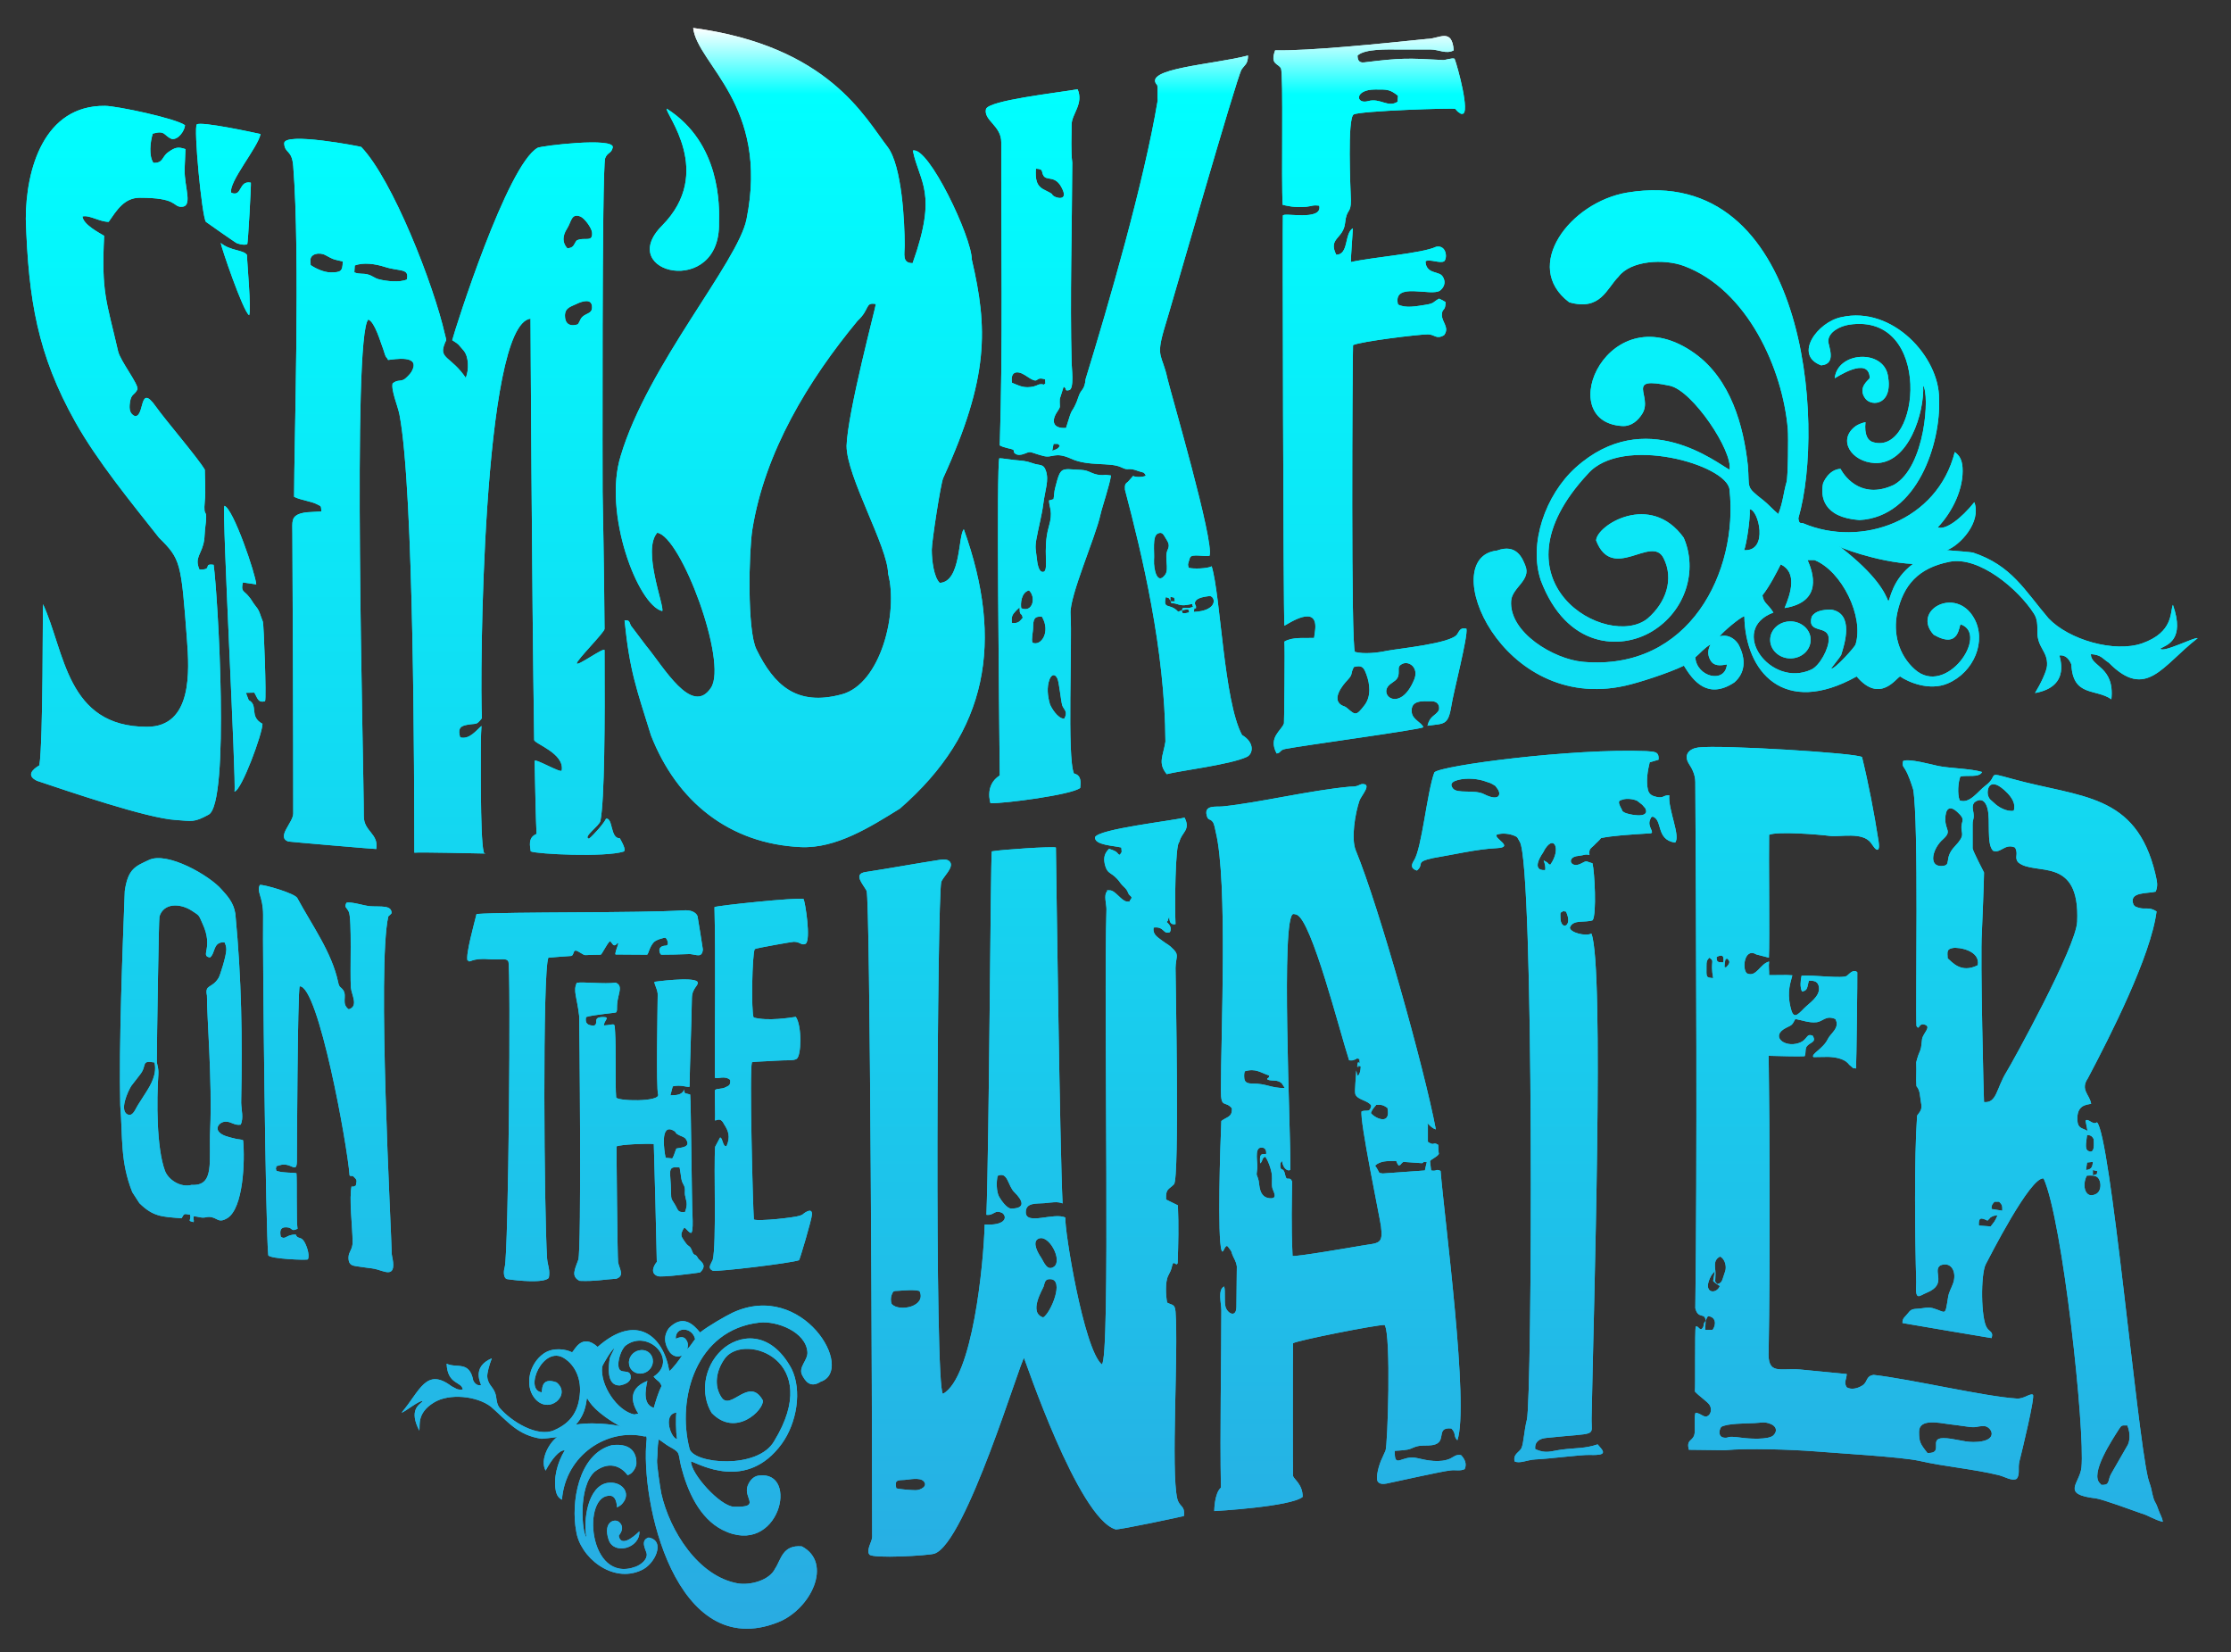 <?xml version="1.0" encoding="UTF-8"?> <!-- Generator: Adobe Illustrator 25.2.1, SVG Export Plug-In . SVG Version: 6.00 Build 0) --> <svg xmlns="http://www.w3.org/2000/svg" xmlns:xlink="http://www.w3.org/1999/xlink" version="1.1" id="Layer_1" x="0px" y="0px" viewBox="0 0 1037 768" style="enable-background:new 0 0 1037 768;" xml:space="preserve"><rect x="0" y="0" width="1037" height="768" fill="#333333" stroke="none"/> <style type="text/css"> .st0{fill-rule:evenodd;clip-rule:evenodd;fill:url(#SVGID_1_);} .st1{fill-rule:evenodd;clip-rule:evenodd;fill:url(#SVGID_2_);} </style> <g> <linearGradient id="SVGID_1_" gradientUnits="userSpaceOnUse" x1="516.768" y1="13" x2="516.768" y2="757.354"> <stop offset="1.059638e-07" style="stop-color:#FFFFFF"></stop> <stop offset="4.144599e-02" style="stop-color:#00FFFF"></stop> <stop offset="1" style="stop-color:#29ABE2"></stop> </linearGradient> <path class="st0" d="M309.9,50.5c-0.8,2.4,22.4,29.6-2.2,54.4c-22,22.2,27.3,33.7,26.5-1.4C334.4,96,335.1,66.5,309.9,50.5 L309.9,50.5z M12,101.8c1.2,37.5,5.5,63.1,23,94.3c10.2,18.2,25.8,37.2,38.9,53.8c10.1,10,10.3,11.3,13,47.3 c1.1,14.5,2.7,40.6-18.6,40.6c-37.5,0-38.1-35-48.3-57c-0.2,0.4,0.1,63.9-1.7,74.9c-3.4,2-6.1,4.8-1.1,7.2 c14.1,4.7,51,17.4,64.5,18.2c7.6,0.5,8.4,1.3,15.3-2.5c9.9-5.4,4.3-101.8,2.3-116.1c-5.3-0.7,0,2.4-6.6,2.2 c-2.5-5.8,1.2-7,2.2-13.7c0.2-1.3,0.2-3.1,0.4-5c1.6-12-1-3.6-0.1-13.3c0.5-4.6,0-10.3,0-14.4c-3.3-5.6-18.2-22.9-22.8-29.4 c-7.9-11.2-5,4.9-9.7,4.5c-2.3-1-2.8-3.1-2.3-6.4c0.6-4.2,2.1-3.1,3.5-6.1c0.5-2.4-8-13.2-9-17.6c-5.5-23.9-7.8-27.1-6.5-53.7 c-2.8-1.7-9.6-5.2-10.1-9c3.3-0.8,7.9,2.5,12.2,2.5c3.7-5.3,7.2-11.2,14.5-11.2c17.1,0,15.3,3.9,18.9,4.2c6.1,0.4,1.8-8.7,1.9-17.3 l0.4-9.5c-3.5-1.2-4.9-0.8-8.1,1.5c-3,2.2-2.1,5-6.8,4.9c-2.2-3.3-1.5-9.7-0.3-13.6c6.1-1.7,5,1,8.9,2.5c3,0.4,5.9-3.8,6.1-6.4 c-4.3-3.2-31.9-9-37.2-9C20.4,48.9,12,78.7,12,101.8L12,101.8z M262.6,146.7c0-3.8,2.9-4.2,5.5-5.5c2.3-1.1,7.1-2.8,7.1,1.6 c0,2.5-1.7,2.6-3.5,3.7c-2.1,1.3-1.8,2.4-3.1,4.2C268.5,150.8,262.6,153,262.6,146.7L262.6,146.7z M221.5,424.8 c-1.1,4.6-5.1,18.8-4.2,21.6c0.1,0,0.3-0.1,0.4,0.1c0.5,1.2,1.7-1.4,9.4-0.7c5.8,0.5,8.2-0.8,9.2,1.1c1.2,2.1,0.1,136.1-1.7,142 c-0.7,2.3-0.5,5.4,1.2,5.6c4.6,0.7,17.1,2,19.3-0.6c0.7-3.7-0.5-5.6-0.8-8.9c-1.4-21.2-2.2-133.9,0.6-139.9 c4.3-0.4,7.7-0.6,10.5-0.8c1.3-0.1,1-2.5,2.1-2.5c1.1-0.1,3.6,2.2,4.6,2.1c2.6-0.1,4.8-0.2,7.1-0.2c0.5,0,2.7-4.7,4.2-6.2 c0.4-0.4,1.3,1.6,1.9,1.8c0.9,0.3,1.6-1,1.8-1c0.4,0,0.4-0.1,0.1,0.9c-0.5,1.5-1.6,4.4-1,4.4c4,0,8.3,0.1,14.5,0.1 c0.7,0,1-3.4,3.2-5.8c1.3-1.3,4.9-2.1,5.3-2.1c0.6,0,2.4,3.6,0.2,3.7c-4.5,0.2-2.6,4.2-2,4.2c3.8,0,8.1-0.1,13.3-0.3 c3.2,0.3,5.6,1.9,6-2.1c0-0.3-2.4-15.3-2.5-15.6c-1-2.1-3.6-2.8-6.5-2.6C298,424.4,236.3,423.7,221.5,424.8L221.5,424.8z M988.8,662.5c1,2.4,1.6,5.9,0.3,8.9l-7.7,13.4c-1.7,2.9-0.7,5-3.4,5.3c-1.9,0.2-1.5-0.4-1.7-0.5c-5.4-4.3,5.8-20.9,8.7-25.5 C986.2,662.2,986.4,662.5,988.8,662.5L988.8,662.5z M923.8,567.3c0.1-0.1,0.2-0.2,0.3-0.3l0.6-0.6c1-1,0-0.3,0.9-0.8 c1-0.6,1.5-0.6,2.9-0.8c-1.2,2.9-1.6,3.1-3.2,5.2l-5.5-0.4C919.6,565.9,920.6,565.7,923.8,567.3L923.8,567.3z M925.7,561.9 c-0.1-1.9,0.5-2.4,1.4-3.4l1.1,0h1c1.2,1.3,1.6,1.5,1.5,4.2L925.7,561.9L925.7,561.9z M970,546.4c4.3-0.3,5.3,0.5,6,2.5 c0.7,2,0.3,4.8-1.5,5.9C969.1,557.8,967.6,550.7,970,546.4L970,546.4z M972.8,543.8l0,2.5c2.8-1,1.5-0.2,2.1-2L972.8,543.8 L972.8,543.8z M972.8,540c-0.2,2.5-0.7,3.5-3.2,3.8l0.5-3.5L972.8,540L972.8,540z M973.2,529.5c0,1.8,0.7,7.1-2.6,5.4 c-1.9-0.9-0.6-5.4-0.5-7.4C971.5,527.6,972.4,527.8,973.2,529.5L973.2,529.5z M905.3,445.4c-0.1-2.9-0.6-4.3,2.4-4.8 c2.8-0.5,12.9,1.2,11.6,8C911.4,452.6,907.3,447,905.3,445.4L905.3,445.4z M904.2,380.8c0-5,2-6.8,5.7-3.3c3.7,3.4,2,3.6,1.8,6.7 c-0.2,3.4,2.1,3.7-3.1,9.2c-5.5,5.8-0.9,9-6.4,9.1c-6,0-3.8-8.3,0.9-12.4C907.4,386.2,904.2,386,904.2,380.8L904.2,380.8z M922.2,405.5c0.1,0.2-0.9,26.8-1,27.9c-0.8,11.3,0.9,78.6,1,78.8c6,0.6,5.7-6.4,10.5-14.1c2.5-4,32.3-57.9,32.8-69.7 c1.4-31.1-19.8-21.1-27.4-27.6c-2-2.3,0.3-3.8-1.5-6.9c-4.7-2.1-6.6,2.9-10.2,1.5c-3.2-3.2-1.1-14.2-2.6-19.7 c-1.7-6.3-5.9-3.1-6.3-2.5c-1,1.6-0.4,3.2-0.2,4.6c0.4,3.2-0.4,2.6-0.4,5.4v11.1C917.1,395.7,922.2,405.5,922.2,405.5L922.2,405.5z M926.9,373.2c-1.3-1.3-2.2-1.5-2.8-3.4c-0.8-2.4,0.4-10,9-1.2c2,2.1,4,5.1,2.9,8.2C932.8,377.4,928.8,375.1,926.9,373.2 L926.9,373.2z M921.3,358.8c-5.1-1.6-15.1-1.7-20.4-2.8c-3.3-0.7-13.7-3.6-16.3-2.3c-0.5,2.5,0.1,2.4,0.9,3.8 c1.6,2.6,2.9,6.6,3.8,9.5c2.6,15.6,1,98.3,1.5,109.8c1.3,2.3,1-1.2,3.4-0.7c4.1,0.9-0.4,4-0.8,6.9c-0.5,4.2-0.2,3.8-1.7,7.3 c-0.4,1.1-0.7,2.2-1,3.4c0.2,4.9-0.2,7.3,0.1,11.1c1.8,2.2,1.5,4.2,2.1,7.5c0.7,3.4-0.3,4.1-1.8,6.2c-1.4,19.9-1,57-0.4,77.4 c-0.6,9.3,1.3,6.3,4.9,4.9c9.8-4,2.4-10.1,6.3-12.7c5.5-2.1,7.8,3.7,5.8,8.7c-0.8,2.2-1.8,3.6-2.2,6.1c-1.5,9.3-0.8,6.9-7.1,5.1 c-2.3-0.6-4,0-6.4,0.2c-3.2,0.2-3.7,0.3-5.1,2.1c-1.4,1.8-2.7,2.3-2.6,4.6c0.2,0.1,41.3,7,41.4,7c1-2.9-0.8-2.8-2.1-4.7 c-2.9-4.2-3-24.9-0.6-29.6c1.4-2.6,20.8-41,26.9-39.9c8.9,19.6,19.3,117,17.6,134.3c-0.8,7.6-9.8,12.5,6.7,14.4 c2.8,0.3,17.8,5.8,20.9,6.9c3.6,1,6.1,3,10.2,4c-0.3-2.2-1.2-3.2-2-5.5c-1.9-5.6-1.7-1.9-3.4-10c-0.4-1.7-1.1-3.3-1.5-5 c-5.3-22.7-17.4-159.1-23.7-165.2c-1.9,1.6-4.2-2.2-5.3-0.7l0.9,4.7c-2.4-1.4-4.5-1-4.7-4.9c-0.4-7.2,4.2-7.2,6.4-7.7 c-0.7-4.3-5.2-6.5-1.5-11.9c10.3-19.5,29.2-56.6,31.9-77.5c-3.8-2.4-4.9-0.6-8.6-1.8c-1.8-0.6-1.3-0.5-2.1-1.3 c-2.5-6.2,6.6-5.1,10.3-6.1c1.2-3,0.6-4.7-0.2-8.4c-9-37.5-34.7-35.2-66.5-44c-12.7-3.5-5.8-1.8-12.5,3.2 c-3.3,2.4-7.3,8.6-11.9,6.8c-1.2-3-0.7-8.6,0.3-11.1C914.5,360.1,919.9,361.6,921.3,358.8L921.3,358.8z M895.9,675.3 c-3.4-4.3-3.9-5.2-3.9-9.9c0-6.2,9.3-4.1,13.8-3.5c2.2,0.3,5.8,0.7,8.3,1.1c4.9,0.8,4.2-0.2,8.1-0.2c3.5,0,7.7,7.4-5,7.4 c-4.7,0-9.2-1.8-13.9-1.8C896.1,668.4,903.9,675.6,895.9,675.3L895.9,675.3z M800,663.2c2.8-1.7,11.4-1.6,15.5-1.8 c2.9-0.1,4.6-0.8,7.5,0.4c2.3,0.9,3.5,3,1.4,5.2c-2.1,2.3-11.6,1.7-15,1.2c-7.5-1-5.3,0.2-7.8,0C798.7,668,798.8,665.1,800,663.2 L800,663.2z M792.8,613.9c0.2-0.4,0.5-1.1,0.5-1.2l0.4-0.7c0-0.1,0.1-0.2,0.2-0.3c3.8,0.3,3.9,4.1,2.1,6.4l-3.4,0L792.8,613.9 L792.8,613.9z M796.3,595.3c0.4,0.5,0.7,0.8,1.4,1.3l1.7,1.1c-1.6,4.2-8.7,3.5-3.9-5l1.6-2L796.3,595.3L796.3,595.3z M798.2,596.8 c2.5-0.5,2.2-1.9,3.7-6c0.7-2,0-5.7-2.4-6.8c-2.5,1.3-2.6,3.1-2.2,6.5c0.2,1.8,0,2.1,0,3.6C797.2,596.2,797.1,595.4,798.2,596.8 L798.2,596.8z M793.2,449.1c0-2.4,0.1-2.6,1.3-4c2.8,1.8,0.3,1.3,1.8,9.5C792.8,454.3,793.2,454.2,793.2,449.1L793.2,449.1z M802.3,449.6c-0.3-0.4-1,1.1-0.6-2c0.4-3,0.6-1.5,1.1-2.1C803.6,446.3,804.9,447.1,802.3,449.6L802.3,449.6z M797.9,444.8 c0,2.5,0.6,2.4,3.1,2.5C801.5,444.1,800.5,443.4,797.9,444.8L797.9,444.8z M792.8,613.9c-1.7,2.1-0.3,1.8-1.5,3.4 c-1.2,1.6-2-1.5-3.1-0.7c-0.5,1.5-0.1,28.8-0.4,30.1c1.7,2,6,4.8,6.9,6.4c0.8,1.3,0.8,3.5-0.4,4.6c-2.1,1.9-3.2-0.8-6.2-1.1 c-0.8,1.9,0.1,8.4-0.6,10.4c-1,3-3.7,2-2.5,6.8l16.8,0.2c10.4-1,30.7-0.3,41.3,0.5c9.3,0.8,41,2.6,49.2,4.5 c11.9,2.7,24.8,3.7,36.7,6.6c2.9,0.7,6.1,2.9,8.4,1.7c1.7-2.3,0.4-4.8,1.3-8.3c1-3.9,7.4-30.2,6.2-30.8c-1.4-0.7-4.1,2-7.4,1.8 c-14.9-0.9-48.6-8.9-66.6-11c-3.8,0.6-2.6,3.2-5.2,4.9c-2,1.3-5,2.2-7.3,0.9c-1.5-2.4-0.2-3.3,0-6.2l-21.7-2.1 c-9.5-0.8-15.3,2.9-14.6-8.9c0.7-41.7,0.5-99.9,0-136.9c4.2,0.1,13.6,0.4,16.7,0.2c0.8-1.5,0-3.5,1.2-4.8c1.8-1.9,4.3-1.7,2.6-4.7 c-3.2-1.4-2.2,2-6.6,3.4c-6.6,2.2-13.2-3.2-6-7c2.9-1.5,2.8-1,4.5-4.2c3,0.5,6.4,1.9,9.8,1.5c3.1-0.3,4.3-3.4,8.8-1.5 c2.3,4.1-2.2,6.6-3.5,9.3c-2.1,4.5-8,7-6.7,8.4c1.9-0.1,4.4,0,6.9-0.1c3.2,0.1,7,0.8,9,2.8c0.6,0.6,0.7,0.9,1.4,1.4 c2.2,1.7-0.1,0.6,2.5,1.2c0.2-1.3,0.7-44.2,0.6-44.7c-1.7-1.7-3.6,0.6-4.8,1.6c-1.8,1.5-15.9-0.5-21.1,0c-0.5,2.3-0.8,5.3,0.2,7.3 c2.8-0.3,2.4-2.4,3.2-5c2.6-0.1,4.5,0.4,4.7,3.4c0.3,4-4.5,7-6.9,9.4c-3.5,3.6-5.1,5.2-6.4-0.7c-1.7-7.4,0.2-11.5,0.9-14.6 c-2.7-0.3-8.3,0-10.8-0.1c0.1-1.6-0.3-4.1,0-6.3c-4.2,1-5.9,7.5-10.3,5.5c-2.4-2-1.2-12.2,4.4-8.8l5.8,1.5 c0.4-7.3-0.1-47.4,0.1-57.1c3.8-1.7,22.8-0.2,28.2,0.5c4.9,0.6,15.1-2,19.1,3.2c1,1.3,2.2,3.6,3.3,3.2c0.9-0.7,0.3-3.9,0.1-5 c-1.8-11.7-4.6-26.2-7.5-38c-1.7-1.9-66.1-5.8-76.1-4.5c-4.4,0.6-7,3.5-4.3,7.7c1.4,2.1,2.9,5,2.9,8.4c0.4,68.6,0.9,178,0,244.5 C789.3,613.4,792.6,609.7,792.8,613.9L792.8,613.9z M725.3,426.3c0-2.3-0.3-2,1.5-2.9c1.7,0.8,0.7-0.7,1.7,1.8 C730.5,430.8,725.3,432.5,725.3,426.3L725.3,426.3z M718.2,404.4c-7.2,0.4-1-8.1-1-8.1c4.7-9.5,8.9-2.1,3.4,5.6 c-1.5-0.4,0.1-0.4-3.1-2C718.1,401.4,718.5,403.1,718.2,404.4L718.2,404.4z M764.8,375.7c2.5,5.3-8.7,2.7-9.8,1.9 c-1.7-1.2-0.4-0.1-1.3-1.6c-2.2-4-1-3.9,0.6-4.4c1.7-0.6,4.9-0.3,6.7,0.6l2.2,1.7c0.1,0.1,0.2,0.2,0.3,0.3L764.8,375.7L764.8,375.7 z M693.8,364.5c2.1,1.3,0.8,0.3,2.1,1.9c2.1,2.6,1.2,6.4-6.1,2.7c-4.5-2.3-12.5,0-14.5-2.7c-1.9-2.6,0.7-3.4,2.4-3.9 c4.2-1.1,9.6-0.6,13.4,0.9C691.9,363.6,693,364,693.8,364.5L693.8,364.5z M666.7,359c-3.4,9.2-5.8,35.4-9.5,41 c-1.5,2.3-1.2,3.8,1.4,4.6c3.7-3.1-1.3-3.9,7.5-5.8c9-1.5,20.6-4.2,29.5-4.6c8.8-0.4-1.8-4.7,0.2-6.3c2.6-0.9,6-0.4,8.3,0.6 c1.4,0.6,1.1,0.7,1.9,2l0.4,0.7c6.7,10.5,5.8,258.8,3.3,268.7c-1.3,5.2-1.4,10.1-2.4,12.9c-0.8,2.1-4.1,2.8-3.3,6.4 c2.4,1.2,5.8-0.7,9.6-0.9c6.9-0.3,20.9-2.2,25.5-2.1c0.8,0,2,0.1,2.8,0c5.1-0.2,3.1-2.2,0.7-4.9c-5.9,2-10.1,1.6-16.5,2.4 c-5.3,0.7-7.5,2.1-12.5-0.2c-0.4-3.5,2.1-4.9,5.1-5.2c24.7-2.6,20.9-0.2,21.1-9.2c0.9-50.1,6-210.2-0.1-225.2 c-2.8,1.4-10-0.5-10-2.8c1.5-4,7.1-2.1,10.6-3.4c1.9-3,0.9-22.5-0.1-26.5c-3.3-0.8-2.2-1.5-5.2,0.1c-5,2.7-7.2-3-1.4-3.5 c3-0.3,3.2-1,5.2-0.4c-0.3-3,0.5-2.9,2.1-4.5c1.1-1.2,2.3-2.1,3.3-3.4c5.3-1.1,13-1.6,22.9-2.2c2.3-0.2-1.4-3-0.2-6.1 c1.1-2.7,0-0.5,1.2-1.7c4.9,1.4,1.4,10.8,10.5,12.1c2.7-2.9-3.3-15.2-2.7-22c-3.1,0-2.5,1.5-5.8,0.8c-2-0.4-3.5-1.1-4.1-3.2 c-1-4.3-0.1-9.2,0.8-12.9l4.1-1.2c0.4-4-2.1-3.7-5.7-4C731.5,347.7,669.3,355.8,666.7,359L666.7,359z M662.3,544l-19.6,1.4 c-2.3-0.5-1,0.4-2.7-2.4c-0.6-1.1-0.2,0.1-0.8-1.3c2.4-2.2,5.7-2.1,8.7-2.1c1.9,0,0.4-0.5,2.2,2.1c1.6-0.5,0.5-0.5,2.2-1.7l8.6,0.6 c1.2-0.2-0.3-0.7,2.3-0.5L663,541c0,0.1-0.1,0.2-0.1,0.3L662.3,544L662.3,544z M585.7,540.7c1.5-1.1,0.6-2.4,2.4-3.1 c1.3,1.6,2.9,6.1,3.1,8.6c0.2,1.9-0.2,4.1,0.2,5.9c0.4,1.7,2.9,5.2-1.3,4.8c-5.1-0.5-4.6-6.5-5.1-8.3c-1-3.8-1.1-1.2-0.6-5.6 c0.3-2.3-1.4-9.2,1.5-9.6c2-0.3,2.9,1,2.6,3C585.4,536,585.6,537.4,585.7,540.7L585.7,540.7z M637.2,517.3c0.9-2.2,1.1-2,2.5-3.8 c2.8-0.2,3.5,0.3,5.2,1.4C646.7,523.3,639.1,519.8,637.2,517.3L637.2,517.3z M589.2,501.8c2.3,0.8,4.5-0.2,6.6,1.7l1.4,2.2 c-6.9,0-8.1-2.1-15.2-2.1c-3.6,0-3.7-1.6-3.7-4c0-0.8,0.1-0.9,0.3-1.7c5.1-1.5,7.2,0.6,11.4,2C589.6,502.1,588.7,500.2,589.2,501.8 L589.2,501.8z M627.1,492.8c-4.3-13.1-17.4-65.1-24.4-67.7c-0.3-0.1-0.6-0.2-0.8-0.2c-0.3-0.1-0.5-0.1-0.7-0.1 c-6,0.1-1.2,101.4-1.4,118.8c-0.6,0.9-3.3,0.2-3.9-4c-0.6,0.6-0.8,1-0.8,2.1c0.2,3.4,1.4,0,2.3,4.5c0.7,3.3,2,0,3.2,3 c-0.1,9.5-0.5,19.1,0.2,34.5c1.1,0.6,28.7-4.2,32.3-4.8c7.8-1.3,9.9-0.5,8.8-9c-0.6-4.4-10-49.3-9-53.4c2.5-0.8,3.8,0.8,4.5-2.6 c-1.4-2.5-6.3-2.6-7.4-5.3c-0.5-1.4,0.4-8.8,0.4-11.1c0.1,0.2,0.2,1.1,0.3,1.4c0.5,1.4-0.3,0.1,0.6,1.1c0.9-1.4,1.1-2.1,1.2-4.4 l-0.8-0.2c0,0-0.2,0-0.2,0c-2.2,0.1,1.5,1-0.6,0.1c0.4-4.6,1.4,1.7,1-3.3c-2-0.6-0.9,0-2,0.2C628.4,492.9,628.9,492.9,627.1,492.8 L627.1,492.8z M568.3,374.8c-3.1,0.3-8.7-0.8-7.4,4.2c0.7,2.6,1.4,1.2,2.8,3c0.7,0.9,1.1,3.3,1.4,4.7c5.6,22.9,2.4,93.7,2.4,120.1 c0,8.7,1.9,4.5,5.1,8.3c0.2,4.2-2.2,3.8-4.9,5.9c-0.5,10.5-1.9,54.5,0.1,60.1c0.8,2.4,1.6-3.7,3.1-1.5l1.2,1.6 c0.6,1.1,0.2,0.4,0.6,1.6c0.7,2,1.8,3.1,2.2,5.8l-0.2,18.7c0,5.2-3.9,3.4-5,0.3c-0.8-2.6,0-7.6-0.7-9.7c-3.1,1.5-1.3,7.9-1.3,11.1 c0,24.4-0.7,55.8-0.2,82.4c-3.1,2.7-3.1,10.9-3.1,10.9c0.1,0,35.7-2,41.1-6.6c0-5.8-3.9-8-4.5-9.7c-0.1-0.2-0.1-57.6,0-61.7 c1.9-1.3,39.2-8.7,42.6-8.5c3.1,4.7,1.4,56.3,0.4,58.4l-1.7,3.8c-1.1,2.1-3.2,9-1.8,10.7c0.9,1.1,2.4,1.1,4,0.8 c5.4-1.1,25.7-5.7,29.7-6.1c2.5-0.3,4.5,0.4,6.6-0.6c1.2-2.6-0.2-5-1.7-6.5c-2.4-0.4-3.2,0.7-5,1.6c-4.7,2.1-10.7,0.9-15.3-0.2 c-7.3-1.8-10.7,5.5-10.5-3.4c2.5-0.2,5.6-0.2,7.7-1.1c3.3-1.5,4.3-1.3,8.1-1.4c9.9-0.3,2.2-8.7,10.5-7.9c2.4,2.4,0.8,3.5,2.8,5.5 c5.6-16-6-102.9-7.8-125.2c-2.6-1.1-1.3,0.3-4.4-0.2l-0.5-4.3c0.5-1,3.1-1.8,4.1-3.4c-0.2-1.1-0.2-2.7-0.3-4.2 c-2.6-1.7-1.5,0.8-4.8-1.4l0-6.7c0.1-2.2-0.2-0.6-0.2-1.6c0-0.9,1.6,1.9,3.9,2.5c-5.4-28.5-26.5-103.7-37.2-129.6 c-2.3-5.5-0.3-17.4,1.7-23.2c0.8-2.3,6-7.8,1.4-7.7c-1.7,0.1-1.7,1.3-5.7,1.2C608.9,367.3,585.1,373.1,568.3,374.8L568.3,374.8z M416.6,691.7c-0.8-4,0.5-3.7,4-3.9c1.9-0.1,6.9-1.3,8.7,0.6c2.2,2.3-1.4,4.2-3.7,4.2C423.9,692.6,418.1,692.2,416.6,691.7 L416.6,691.7z M414.5,606.1c-0.6-1.4-0.5-3.1,0-4.4c0.7-1.8,0.8-1.7,3.3-1.8c3.3-0.2,6.7-0.6,9.6,0.1 C430.8,607.2,418.1,609.9,414.5,606.1L414.5,606.1z M484.9,612.3c-7.1-2.2-0.1-13.3,0.2-14.4c0.6-2.1,0.7-3.5,3.1-3.4 C495,594.7,488.3,610.4,484.9,612.3L484.9,612.3z M482.5,575.8c4.9-2.7,11.7,10.2,7.3,13c-3.2,2.1-4.6-2.4-6-4.5 C482.6,582.6,479.6,577.4,482.5,575.8L482.5,575.8z M463.7,546.5c4.8-2.2,4.7,4.6,7.8,7.6c3.8,3.7,5.6,7.6-1.5,7.6 c-2,0-4.7-3.9-5.6-5.5C463.1,553.8,463.1,549.2,463.7,546.5L463.7,546.5z M542.3,428.5c1.2-1.3,0.2-0.4,0.7-1.3 c1.3-3.6-0.9,3.2,3.4,2.3c-0.4-7.3-0.2-37.6,1.8-38.2c0.9-4.5,5.4-5.4,2.4-11.3c-5.9,1.5-40,5.3-41.6,9.1 c-0.4,3.7,8.6,3.9,12.2,4.8c0.1,2.2,0.6,1.7-0.7,3.4c-1.5-0.4-0.1-1.3-5-2.8c-2.1,2.1-2.6,4.1-2,7c1.3,5.6,3.3,3.2,7.3,8.9 c1.4,1.9,2.7,2.3,3.5,4.4c0.7,2.1,2.7,1.6,1,3.6c-0.9,0.8,1.3,0.7-1.5,0.6c-2.4-0.1-5.4-5.2-7.9-5.2c-2.7,0-0.6-0.2-1.4,0.6 c-1.5,1.6-0.2,5.8-0.2,8.1c-1.4,46.3,2,211.3-2.2,211.6c-8.4-7.2-17.4-62.7-16.9-68.2c-5.3-2.6-18.4,3.8-18.4-2.5 c0-4.6,4.9-3.9,8.6-4.2c3.3-0.3,6.1-0.9,8.5,0.1c-1.3-26.8-2.9-152.5-3.1-165.4c-1.6-0.6-25.7,1-29.8,1.8 c-0.6,5.6-1.2,134.9-2.5,168.9c3.7,0.5,3.7-2.8,7.6-0.7c2.4,2.3,0.5,5.8-8.4,5.2c-0.5,18.3-5.6,71.2-19.4,78.7 c-4-2.2-2.6-231-0.8-237.8c0.6-2.3,6.2-6.9,4-9.5c-0.9-1.1-2.7-1.2-4.5-0.9c-11.7,1.8-23,3.9-34.7,5.7c-5.8,0.9-1.3,5.4,0.5,8.7 c1.7,3.2,2.6,243.4,2.6,300.4c0,1.9-2.9,6.1-1.3,8.1c1.7,2,27.3,0.5,30.2-0.4c14.7-4.8,40.2-90.6,41.7-90.9 c0.3,0.2,25,74.3,42.5,79.6c1.3,0.4,30.8-5.9,31.8-6.2c0.6-5.1-2.1-4-3.1-8.1c-3-12.9,0.6-68.1-0.8-86.9c-0.3-3.7-1.6-2.9-3.9-4.2 c-0.6-3-1-9.6,0.5-12.5c1.1-2.3,1.2-2,1.9-4.9c0.6-2.6,2,1,2.5-1.1c0.3-9.1,0.5-17.1,0.1-26.7l-5.5-2.7c-0.2-5.2,1.2-4.5,3.7-7.1 c2.6-2.8,0.7-95.2,0.7-100.5c0.1-4.9,1.7-5.9-0.8-8.5c-2.5-2.6-2.6-2.1-5.4-4.2c-2.4-1.8-4.5-3-4-6.1c5.1-0.7,4.4,3.5,7.6,2.1 C544.8,431.2,543.6,429.7,542.3,428.5L542.3,428.5z M276.4,684c7.8-6,13.4-1.1,15.3,1.6c3.3-0.9,4.2-5.2,4.1-5.2 c0.2-3.9-1.4-10-11.5-8.7c-15.7,4.2-18.9,27.1-16.5,39.8c1.7,12.2,16.8,24.6,30.3,18.3c6.3-2.7,11.5-13.8,3.4-15.2 c-4.3,1.3-1,6.2-0.9,7.6c0.3,2.6-2.5,4.9-5,5.9c-22.4,8.5-25.3-34.3-11.7-32.9c1.5,0.2,2.7,1.7,2.9,5.4c1-0.5,1.9-1.1,2.4-1.7 c4.6-5.1-0.4-10.7-6.8-9.7c-9.3,1.5-11.4,17.8-9.8,25.3C270.5,712.4,268.6,691.1,276.4,684L276.4,684z M299.5,667.6 c-17-3.9-36.6,8.4-38.3,29.4c-1.4-0.7-2.3-1.8-2.8-3.9c-1.3-6,0.7-13.5,4.1-19c-2.3-0.4-6,3.9-8.9,9.4c-2.9-5.4,2.1-13.4,5.4-15.6 c-3.4,0.4-5.5,0.7-7.2,0.8c-11.2-1.6-15.7-8-23.6-14.9c-6.5-5-19.4-6.4-26.6-1.9c-8.1,5-6.2,10.8-6.7,13c-5-9.6,0-12.1,1.5-13.5 c-0.6-1.4-9.1,5.5-9.7,5.1c8.5-10,11.3-21.2,23.2-12.2c2,0.9,2.4,1.8,5.2,1.5c-0.4-3.8-7.1-2.1-7.5-12c4.7,2.3,10.6-1.6,12.4,7.9 c0.8,1.5,2.1,2.5,3.6,2c0.2-0.2-4.8-8.3,5-12.4c-1.2,3.1-2.3,7.1-2.1,8.7c0.4,4.2,3.4,4.6,4.1,9.2c0.3,2,0.5,3.8,1.7,5.2 c5.3,6.2,17.5,13.8,25.3,10.3c8.3-3.6,11.5-9.5,12-17.8c0.3-6.3-2.2-12.3-7.3-15.6c-9.8-6.4-18.9,14.5-10.6,15.8 c0.6-0.1-0.9-7.5,7-4.6c7.2,5.8-3.8,15.5-10.3,7.2c-4.6-5.9-2.4-15.9,4.3-20.6c4.6-3.2,10.7-1.9,13.2-0.6c1-0.5,4.3-9.3,11.9-2.5 c18.1-16,30.6-5,33.3,11.2c1.1-0.5,5.3-5.9,5.9-7.3c-1.8,1.1-4,0.5-5.5-1.2c-3-4.1-3-8.2-0.6-11.4c6.5-6.6,11.3-1.9,14.5,2 c3.9-3.1,11.8-7.6,15.1-9.2c32.7-15.2,57.3,26.7,40.9,32.1c-5.1,3.3-7.3-0.9-8.4-2.8c-2.3-3.9,2.6-7.1,2.3-11 c-0.7-9.4-14.2-14.6-22.3-13.7c-29.5,3.3-38.5,35.3-32.5,58.6c1.8,7.1,31.9,9.8,39.4-3.6c22.9-37.5-13.3-50.2-22.7-38.7 c-4.4,5.8-5.5,13.1-1.8,18.5c4.3,6.4,12.9-10.1,19.2,1.4c0.5,4.4-12.6,17.4-23.8,5.8c-5.3-8.6-3.8-21.3,4.6-29.2 c7.7-7.2,22.5-9.8,32.5,8.6c5,10.1,2.5,25.2-4.5,34.9c-16.3,22.4-38.5,9.3-42.2,8.2c-0.2,5.6,13.5,20.9,20,21.1 c12.9,0.3,4.2-3.9,6.3-9.7c0.9-2.3,2.5-4.4,5.1-4.8c19.4-2.7,9.5,38.4-16.7,25.3c-10.9-5.5-16.4-18.3-19.3-29.5 c-1.6-6.8-0.1-6.3-5.7-9.4c-1.4-0.8-3.2-2.3-4.7-3.2c-0.8,4-0.4,6.3-0.8,9.7c-0.2,1.5,1.5,13.2,2,15.5 c3.9,17.2,17.1,38.4,35.5,41.7c5.8,1,14.8-1.4,17.4-6.9c2.8-4.2,3.4-11.1,12.4-10.3c14.6,7.7,4.2,29.3-11.1,35.3 c-47.6,18.8-64.3-56.5-61-85.3C300.5,667,300.2,667.7,299.5,667.6L299.5,667.6z M297.2,711.7c0.4,7.9-11.9,11.2-14.3,3.9 c-2.8-8.4,3-10.2,5.1-8c2.7,2.8-0.2,5.7-0.4,6.2C288.9,720.3,297,711.8,297.2,711.7L297.2,711.7z M323.1,622.4 c-1.2-5.7-9.3-6.1-9-0.2c1.7-0.7,3.5-1.3,4.7,0.3c0.8,1,1.3,2.4,0.6,4.6C321,625.6,322,623.7,323.1,622.4L323.1,622.4z M300.9,641.8c-1.1,4.8-1.9,11.1,3,12.5c0.7-2.5,2-7,3.6-10.1c-0.8-2.4-1.7-2-3.7-4.4c11.7-7.6-2.5-22.3-12.9-14.5 c-2.2,1.7-3.9,7.3-3.4,9.9c0.6,4.3,6.2,0,5.6,5.6c-0.8,1.9-2.7,2.6-4.9,3.1c-6.7,0.3-5.2-9.5-4.8-12.6c0.4-1.3,2.3-4.6,2.1-4.6 c-1.1,0.3-5.4,7.6-5.6,8.5c-1.1,8.5,7,20.6,14.9,22.2l1.9-0.4C294.6,653.8,290.6,645.8,300.9,641.8L300.9,641.8z M272.9,649.8 c-0.5,0.4,0,6.5-5.2,12.3c10.1-1.6,22,0.8,20.9,1C276.9,656.6,274.1,651.9,272.9,649.8L272.9,649.8z M314.7,668.7 c-0.6-2.9-0.6-10.6-0.3-12.2C307.6,657.4,312.3,669.2,314.7,668.7L314.7,668.7z M298.7,638.3c3.1-0.6,5.2-3.6,4.7-6.5 c-0.4-3-3.3-4.9-6.3-4.2c-3.1,0.6-5.2,3.6-4.7,6.5C292.8,637,295.6,638.9,298.7,638.3L298.7,638.3z M332.1,421.6 c0.6,25.3,0.1,54.4,0.2,79.3c1.4,0.7,4.5-1.2,7.1,1c0.2,2.1-0.3,2.6-1.9,3.3c-2.1,1.2-4.3,0.5-5.2,1.5c-0.2,0.9,0.3,12.6,0,13.9 c0.4,0.7,2.4-1.9,4.2,1.8c2.1,3.2,3.1,5.9,1.2,10.3c-1.9,0.4-1.7-4-3-4l-2.3,4.3c-0.7,9.2,0.7,45.1-1.1,52.5 c-0.9,2.2-2.6,3.8,0,5.1c2.5,0.5,36.2-3.5,40.1-4.9c0.3-0.1,5.9-18.9,6-21.2c0.1-1.7-0.6-2.5-3.1-1c-1.4,0.9-0.6,0.8-2.5,1.5 c-2.5,0.9-18.9,2.7-21.4,1.8c-0.5-7.3-2.1-69.1-0.9-73.1c0.7-0.3,8.5-0.5,10.5-0.7c5.8-0.4,8.8,0.1,10.3-0.9 c2.2-1.4,2.5-15.4-0.4-19.5c-2.7,0.4-13,2.1-19.6,0.3c-1.2-2.7-0.7-29.3,0.5-31.8c0.8-0.5,18-3.5,18.2-3.4c3.2,0.1,3.5,1.9,5.5,0.9 c2.5-1.8-0.2-19.2-1-20.8C370.5,417,333.1,420.9,332.1,421.6L332.1,421.6z M318.4,563.3c-3.6,0.3-3.1-0.9-4.7-3.5 c-1.5-2.6-1.8-2-1.8-5.8c-0.1-9.8-2.2-12.1,4-11.4c0.4,2,0.5,3.4,0.8,5.2c0.5,2.7,1.3,2.5,1.6,4.5c0.2,1.3-0.1,1.6,0.1,3.1 C318.9,558.5,319.9,559.2,318.4,563.3L318.4,563.3z M315.9,527.7c1,0.5,2.2,0.7,2.9,1.7c2.7,4-2.5,3.9-4.4,4.4 c-0.8,1.8-1.1,3.4-1.9,4.6l-3.1-0.3c-0.7-3.2-2.7-16.3,3.7-12.6C314.8,526.4,313.2,526.4,315.9,527.7L315.9,527.7z M304.3,456.3 c0,0,17.4-2.4,19.8-0.1c1.2,1.6-2.4,2.7-2.5,7.6c-0.2,12.4-0.9,29.4-1.1,41.3c-1.4,0.3-3.9-1.1-7.8-0.2l-1.1,4.2 c3.2-0.1,5.4-0.2,6.5-2.8c0,0.2-0.1,0.7-0.1,0.7c0,0.1,0.1,0.3,0.1,0.3l0.3,0.8c0.6,0.2,1.9,0.4,2.4,0.6c0.4,4.1,0.7,49.5,1.1,56.7 c0.1,2.5,0.2,6.6-0.5,7.5c-0.9,0.7-3-2.9-3.4-2.2c-0.1,0.1-0.4,0.5-0.5,0.7l-0.7,1.6c-0.3,1.7,0.2,2.2,1.8,4.5c1.6,2.3,2,1.1,3,3.7 c1.1,3.1,1.5,1,2.8,3.5c0.7,1.4,4.9,3,1,6.7c-2.5,0.4-17.8,2.4-19.7,1.7c-3.6-1.3-1.9-4.8-0.4-6.6c-0.3-13.6-1-43.2-1.4-54.8 c-3.5-0.3-15.4,0.2-17.3,1.1c-0.1,0.3,0.4,52,0.7,53.8c0.5,3,3.2,6.3-0.8,7.7c-5.4,0.3-9.7,1.3-17.1,1c-4-2.1-2.3-5.1-0.6-9.8 c1.6-4.3,0.5-113.4,0.4-113.4c-1-8.7-2.9-11.6-1.1-15.3c2.6-0.6,13,0.7,18.1-0.1c2.6,1.1,2,3.2,1.3,6.2c-1.3,5.4-0.2,6.2-1.1,7.6 c-0.2,0.3-10.7,1.1-14,2.2c-0.6,3.1,0.9,3.9,3.7,4c2.5-1.1-1.1-4,4.3-4c3.4,0,0.3,1.6,0.3,3.9c5.3-0.3,4.9-1.9,5.2,2.9 c0.5,7.8,0,24.4,0.5,30.5c0.1,1.8,20.7,2.3,19.5-1.4c-1-2.9-0.2-41.8-0.2-45.8C306,460.2,303.7,456.9,304.3,456.3L304.3,456.3z M122.3,425.2c-0.3,17.2,1.2,148.2,2.4,158.2c0.7,1.7,18,2.4,18.4,1.9c1.1-2.1-0.9-7.4-2.1-8.8c-1.4-1.8-2.8-0.6-3.5-2.7 c-4.6-0.1-4.6,2.6-7,1c-0.5-2.7-0.3-4.5,2.6-4.4c3.3,0.1,1.8,2.3,5.2,0.7c-0.6-2.8-0.2-23.1-0.5-25.8c-1-0.3-3.4-0.2-5.1-0.4 c-0.7-0.1-1.8-0.1-2.5-0.3c-2.7-0.7-1.2,0.1-2-1.3c0.6-2-0.6-0.9,1.7-1.7c5.3-1.8,7.9,4.2,8.1-1.7c0-1,0.3-79.4,1.3-81.5 c8.7-0.3,22.1,73.3,23.2,87.9c0.4,0.5,1.2,0,1.7,0.4c1.9,1.8,1.7,1.8,1.2,4.3c-2.4,1.3-1.8,0-1.9,0c-1.4,5.8,0.4,19.3,0.4,26.4 c0,3.3-1.8,4.3-1.9,6.9c-0.1,4.5,2.7,3.9,5.7,4.5c2.3,0.4,4.9,0.6,6.4,0.9c4.1,0.8,10.1,4.9,8.4-4.6c-0.1-0.5-0.4-1.8-0.4-2.2 c-0.2-10.8-6.9-133.9-1.6-157c0,0,1.5-1.3,1.5-1.5c0.1-3.8-4.9-2.9-9.8-3.2c-3-0.2-8.9-2.3-11.2-1.6c-1,2.3,0,1.9,1.1,4.1 c1.6,3.2,0.5,28.6,1,35.3c0.3,3.4,3.7,8.7-1,10.1c-3.6-2.6-0.7-6-2.5-8.8c-1.2-1.8-1.9-1.1-2.4-3.7c-2.9-13.9-12.2-26.6-19-39.2 c-1.1-2.2-15.6-6.4-17.4-6.1C119.1,414.5,122.3,416.6,122.3,425.2L122.3,425.2z M71.8,493.8c1.3,5.3-1.7,10.4-4,14 c-1.3,2.1-2.4,3.8-3.7,5.8c-1.1,1.7-2.2,5.1-4.4,4.5c-4.7-1.4-0.1-11.3,1.4-13.5l4.1-5.3C68.5,495.1,65.3,492.7,71.8,493.8 L71.8,493.8z M74.1,426c-0.3,1.1-1.2,58.2-1.2,66.9c0,2.3,0.9,3,0.7,6.6c-0.8,11.8-0.9,34,3.1,44.7c1.5,4,7.1,7.9,12.4,6.5 c10.9,0.6,7.9-11,8.6-25.8c1-22.6-1.6-53.1-1.5-62.2c-1.1-5.4,2.3-3.1,5.4-8.2c0.7-1.1,3.6-10.3,3.6-13.2c0-1.4-0.4-2.4-0.8-3.3 c-5.5-0.5-4.2,5.1-6.8,7c-4.8-0.8,1.8-4.2-3.4-15.6c-1.9-4.2-1.3-3.7-5-6.1C83.5,419.6,76,419.7,74.1,426L74.1,426z M55.9,513.7 c1.2,14.9-0.1,26.1,5.6,40.4l3.3,5.1c6.4,6.3,10.4,6.3,19.6,7c1.3-2.2,0.9-2.2,4-1.6c0.6,2.9-1.7,2.6,1.6,3.4 c0.3-1.2-0.2-0.4,0-2.7c1.8,0.1,2.8,0.5,4,0.6c1.9,0.1,2.4-0.7,4.7-0.1c2.6,0.7,3.2,2.6,6.9,0.4c7.6-4.6,8.3-27,7.4-36.2 c-0.7-0.5-2.3-0.4-3.7-0.8c-1.7-0.4-2.9-0.7-4.4-1.2c-6.6-2.4-3.2-6.7,0-6.7c2.8,0,4,1.9,7,1.4c1.4-3.2,0.3-6.7,0.2-10.2 c0.6-31,0.2-57.3-2.7-87.8c-0.8-5.3-3.8-8.4-6.4-11.3c-5.5-6.4-25.2-17.8-33.8-13.7c-6.2,2.9-9.7,4-11.2,14.4 C57,440.4,55.2,486.3,55.9,513.7L55.9,513.7z M880.4,225.3c-14.3,6.8-22.4-2.7-24.9-7.4c-5.7,0.3-8.1,6.7-8.1,6.7 c-1.3,6-0.1,15.9,16.9,17.1c26.9-1.4,37.9-35.8,37-56.3c0.2-19.4-21.6-43.4-45.4-38c-11,2.2-22.4,17.6-9.4,22.4 c7.5-0.6,3.2-9.2,3.3-11.4c0.2-4.1,5.3-6.8,9.7-7.5c39-5.9,33.2,61.2,11.1,54.6c-2.5-0.7-4.1-3.5-3.5-9.3c-1.7,0.4-3.3,1-4.5,1.8 c-8.8,6.4-2,16.7,8.8,17.2c15.8,0.7,23.2-23.8,22.5-36C897,183.3,895,216.9,880.4,225.3L880.4,225.3z M838.1,243.2 c27.1,11.5,62.5-1.1,70.5-33.1c2.1,1.5,3.3,3.4,3.6,7c0.7,9.7-4.5,20.6-11.5,28c3.7,1.4,10.9-4.1,17-11.7 c3.4,9.3-6.7,20.1-12.8,22.3c5.8,0.5,9.2,0.7,12.1,1.1c18.1,6,24,17.5,35.2,30.6c9.4,9.9,30.5,16.1,43.5,11.6 c14.7-5.2,12.9-14.6,14.3-17.9c5.8,16.5-3,18.7-5.8,20.3c0.7,2.4,16.3-5.6,17.3-4.8c-16.5,12.8-23.9,29-41.3,11.4 c-3.1-2-3.4-3.6-8.3-4c-0.3,5.9,11.1,5.6,9.5,21c-7.3-5.1-17.9-1-18.6-16.2c-1-2.5-2.8-4.5-5.5-4.2c-0.4,0.2,5.9,14.4-11.4,17.5 c2.7-4.4,5.5-10.3,5.6-12.8c0.4-6.6-4.5-8.2-4.5-15.5c0-3.2,0.1-6-1.6-8.6c-7.2-11.3-25.5-26.9-39.3-24.1 c-14.5,2.9-21.4,10.9-24.2,23.6c-2.1,9.6,0.6,19.7,8.1,26.4c14.6,13.1,34.8-16.3,21.4-20.9c-1,0-0.3,11.9-12.6,4.8 c-10.4-11.3,10.2-22.7,18.7-7.8c6.1,10.6,0.1,25.3-12.3,30.5c-8.4,3.5-18.1-0.6-22-3.3c-1.7,0.5-9.3,12.9-20.2,0 c-33.9,18.9-51.8-2.2-52.2-28c-2,0.5-10.2,7.4-11.5,9.4c3.2-1.1,6.7,0.5,8.7,3.6c3.9,7.3,3,13.6-1.9,17.8 c-12.3,8.1-19.1-0.7-23.4-7.8c-7.3,3.5-21.3,8-27.3,9.3c-57.8,13-88-59.8-59.6-62.8c9.2-3.4,11.9,3.7,13.2,7 c2.8,6.8-6.1,10.1-6.6,16.3c-1.1,14.7,19.8,27.2,33.4,28.4c49.6,4.4,72.3-42.1,68.1-80.1c-1.3-11.6-50.1-25.5-65.9-7.2 c-47,50.5,9.5,81.9,27.8,67.2c8.7-7.5,12.3-18.4,7.5-28c-5.5-11.3-23.8,11.4-31.4-8.3c0.2-7,25.2-22.8,40.7-1.3 c6.6,15.1,1,34.1-14.8,43.6c-14.5,8.7-39.6,7.9-51.6-23.7c-5.8-17.2,2.2-39.8,16.1-52.4c32.5-29.3,65.9-2,71.6,0.9 c1.7-8.5-17.1-36.7-27.7-39c-21.3-4.6-7.8,4.7-12.8,12.9c-2,3.3-5.2,6.1-9.5,5.8c-32.6-2.1-6.1-62.4,33.9-33.7 c16.7,12,22.6,33.6,24.6,51.8c1,11.1-1.4,9.7,7.2,16.4c2.1,1.6,4.7,4.6,7,6.4c2.3-6,2.3-9.6,3.8-14.8c0.7-2.3,0.9-20.9,0.6-24.6 c-2.3-27.8-18.7-64.9-48.3-75.9c-9.2-3.4-24.7-2.6-30.4,5c-5.6,5.6-8.3,16-22.9,11.9c-22.2-16.7,0.4-46.6,27-51 c83.2-13.7,92.2,108,79.5,151.4C836.3,243.8,836.9,242.8,838.1,243.2L838.1,243.2z M852.8,175.8c1.3-12.4,22.4-13.6,24.7-1.4 c2.6,13.8-7.5,14.8-10.5,10.8c-3.8-5.2,1.8-8.7,2.1-9.5C868.7,165.1,853.2,175.7,852.8,175.8L852.8,175.8z M788,305.5 c0.6,9.2,13.9,12.4,14.7,3.3c-3.1,0.6-6.1,0.9-7.7-2c-1-1.8-1.6-4.2,0.1-7.3C792.2,301.1,790.1,303.8,788,305.5L788,305.5z M829.5,282.6c3-7.1,5.9-16.6-1.8-20.3c-1.8,3.6-5.1,10.1-8.5,14.4c0.7,4,2.4,3.6,5.1,8c-21.2,7.9-1.4,35.3,17.6,26.5 c4-1.8,8.3-10,8.1-14.2c0.1-6.9-10.2-2-7.9-10.4c1.7-2.7,5.1-3.2,8.9-3.3c11.1,1.7,6.3,16.3,4.8,21.1c-1,1.8-5,6.4-4.6,6.4 c1.9,0,10.9-10,11.3-11.3c4-12.9-6.4-34.1-19.1-39.2l-3.2,0C842.7,266,847.5,279.7,829.5,282.6L829.5,282.6z M877.7,279.4 c0.9-0.5,1.6-10,11.5-17.3c-17-0.8-36.1-8.4-34.2-8.2C872.6,267.5,876.2,275.7,877.7,279.4L877.7,279.4z M813.3,236.7 c0.3,4.8-1.6,16.6-2.6,19C822.3,256.4,817.3,236.7,813.3,236.7L813.3,236.7z M832.2,288.8c-5.2,0-9.4,3.8-9.4,8.6 c0,4.7,4.2,8.6,9.4,8.6c5.2,0,9.4-3.8,9.4-8.6C841.7,292.7,837.4,288.8,832.2,288.8L832.2,288.8z M629.3,310c3.9-1,4.6,0.2,5.8,3.4 c1.7,4.5,2.3,10.2-0.8,14.3c-3.9,5.1-4.3,4.7-7.9,1.6c-1.6-1.4-1.4-0.7-2.9-1.6c-4.5-2.8,0.3-9,2.9-11.7 C629.1,313.1,627.5,313.4,629.3,310L629.3,310z M651.9,308.5c3.1-1.4,7.6,1.8,5.5,7.2c-6.6,16.2-17.5,7-11.1,2.2 c1.5-1.2,3.2-1.8,3.7-4C650.5,311.3,649.2,309.7,651.9,308.5L651.9,308.5z M649.6,47.3c-4.5,2.9-8.1-1.9-13.7-0.3 c-5.8,1.6-6.5-5.4,3.3-5.4c5.5,0,6.7-0.2,10.6,2.9L649.6,47.3L649.6,47.3z M663.2,18.1c5.7,0,11.7-5.4,12.5,5.3 c-3.5,1.9-6.9-0.4-10.8-0.4h-15c-5,0-15.4-0.4-18.9,2.8c0,2,0.6,3.5,3.1,3.2c17-2.1,20.2-2,36.6-1.1c1.1,0.1,4.1-1.1,5.4-0.6 c1.4,3.5,7.4,25.7,3.6,25.6c-1,0-0.5,0-1.2-0.4c-0.9-0.4-1.4-1.2-2.1-1.9c-0.5-0.5-44.2,0.9-47.2,2.6c-3,1.8-1.5,33.8-1.3,39.8 c0.1,6.5-2,3.7-2.7,10.7c-0.8,7.4-8,6.9-4.1,14.7c5.9,0,3.7-9.9,7.7-12.3c0,1.6-1,14.1-0.9,15.7c10.2-2.3,33.1-4,39.6-7.1 c4.7-1,5.4,5,3.8,6.7c-1.9,1.2-6.6-1.1-8.7,0c0,2.5,1.2,4.1,3.5,4.9c2.5,0.9,3.9,0.8,4.9,3c1.1,2.4-0.1,4.5-1.6,5.7 c-4,3.1-22.2-4.4-19.6,6.5c3.5,1.9,8.6,0.8,12.6,0.2c4.5-0.7,3.4-1.2,6.5-2.9c1.1,0.5,2.3,1.1,3,1.6c0,4.7-1.7,2.5-1.7,6.1 c0,3.2,3.7,5.8,1,9.3c-3.7,2.1-4.3-0.4-7.5-0.4c-4.4,0-31.2,3.3-34.8,5c-0.3,10.8-1,140.6,0.9,142.6c4.2,1.1,10.5,0.4,14.7-0.5 c5.7-1.1,30-3.4,32.8-7.7c1.2-1.9,1.6-3.2,4.3-2.6c0.9,3.1-6.1,29.8-7,35.9c-1.5,9.3-3.5,8.1-11.1,9.2c1.2-4.8,3.5-4.3,5.3-7.2 c0.6-2.4-0.8-4.2-3.4-4.2c-4,0-9.9-0.7-9.2,5.2c0.4,3.4,4.4,4.5,5.4,6.9c-1.9,1.2-56.3,8.5-64.2,10.1c-2.7,0.5-1.9,1.8-4,2.1 c-4.1-7.6,2.3-10.6,3.4-14c0.1-0.2,0.5-35.8,0.2-38c3.8-2.3,9.6-1.5,13.8-1.7l0.4-2.9c2.1-14-13.2-3.1-14.2-2.8 c-0.5-6.8-0.9-190.1-0.7-190.5c-0.5-1.9,18.6,2.8,16.9-4.7c-3.1-0.4-3.2,0.2-6,0.5c-5.8,0.5-9.1-0.5-11-0.9 c-0.7-11.4,0.4-60.8-0.8-63.4c-1.2-2.4-5.2-1.7-2.7-8.4C608.7,23.7,641.9,20.3,663.2,18.1L663.2,18.1z M549.3,283.7 c4.1-1,2.9-0.1,3.5,0.6c-1,0.6,0.9,0.1-1.3,0.6c-0.8,0.2-0.9,0.1-1.7,0.1C549.3,284.4,549.6,284.8,549.3,283.7L549.3,283.7z M554.9,284.4c11.2-0.5,10.2-6.9,7.5-7.4l-1.5,0.2c-7.8,1.1-5,4.5-5,4.5C556,284.8,555.3,280.3,554.9,284.4L554.9,284.4z M549.3,283.7l0.5-1.1c1.3-0.1,2.3,0.1,3.2-0.1c2.5-0.7,1.2-0.1,1.2-1.8c-1.4,0.2-3.3,0.7-4.6,0.6c-2.7-0.3-2.1-0.8-5.1-1 c-1.3-2.5-0.5-2.1-2.6-2.8c-1.5,6.1,2,2.6,5.7,6.8C547.9,284.2,549.3,283.7,549.3,283.7L549.3,283.7z M544,277.4 c2.4,0.6,1.5-0.3,2.1,2.1l-2.1,0L544,277.4L544,277.4z M542.8,255.4c-1.8,3.7,0.8,8.9-1.2,11.7c-3.8,5.2-5.4-2.8-5.2-6.7 c0.3-3.9-0.9-11.1,1.7-12.4c2.2-1.1,2.8,0.7,3.7,2.1C542.8,251.8,543.9,253.1,542.8,255.4L542.8,255.4z M489.1,209.5l0.6-3.2 c2.6,0.1,1.5-0.4,2.9,0.8C491.9,208.8,490.4,209,489.1,209.5L489.1,209.5z M485.8,176.3l0.1,2c-1.6,1-0.3,0.1-2.2,0.3 c-0.1,0-0.3,0-0.3,0c-1.3,0.2-1.7,1-4.6,1.3c-3.6,0.4-5.9-1-8.4-2c-0.9-5.3,2.4-5.9,6.1-3.5C484.1,179.6,480.1,174.6,485.8,176.3 L485.8,176.3z M481.5,78.4c3.5,0.2,2.5,1,3.3,2.8c1.5,3.5,5.9-0.6,9.2,7.1c2.2,5.1-3.1,3.8-4.4,2.7c-1.3-1.1,0.8-0.3-4-2.7 C481.7,86.5,481.2,83.4,481.5,78.4L481.5,78.4z M495.5,198.9c-6.4,0.4-6.8-3.5-4.1-7.5c1.9-2.8,1-1.9,1.2-6l1.8-5.7 c1.8,1,0.1,2.2,2.6,1.6c2.4-0.6,1.1-10.7,1.1-12.7c-0.8-30.2,0.2-62.6,0.3-93c-0.7-5.7-0.3-12-0.3-17.7c0-4.9,5.7-9.6,2.8-16.4 c-10.7,1.8-41.3,5.2-42.6,9.2c-1.2,5.3,7.2,7.7,7.1,15.5c-0.1,47.8,0.8,93.1-0.7,140.8c1.1,0.6,2.1,0.9,3.7,1.3 c4.5,0.9,1.9,1.2,3.3,2.4c1.2,1.1,3.2,0.7,4.7,0.1c3.2-1.3,2-0.6,8.5,1.1c4.5,1.2,5.2-2.2,13,1.3c8,3.7,18.2,1.5,23.3,4 c3.8,1.9,2.6-0.3,8.1,1.8c2.2,0.8,2.3,0.1,3.3,2.1c-1.3,0.7-4.8,0.8-5.9,0.1l-2.3,2.6c-1.5,1.1-1.6,1.5-1.5,3.8 c8,30.3,18.6,74.4,18.8,117.1c-1.1,6.9-3.6,9.9,0.6,15.1c6.1-1.6,29.5-4.4,37.2-8c2.9-1.3,3.9-6.6-2.2-10.2 c-8.5-15.8-9.9-64.6-14.1-78.4c-1.9,1.1-8.5,1.3-10.7,0.7c-0.5-1.9-0.3-1.5,0.1-3.1l0.4-1.3c0-0.1,0.1-0.3,0.2-0.4 c0.7-1.9,7.1-0.2,9-0.8c2.3-6.5-18-75.6-19.6-82.5c-2.4-11.1-5.4-9.4-1.6-22.5c2.8-8.8,33.9-117.8,36.1-121c1.6-2.4,2.9-2.4,3-6.5 c-15.8,4.2-49.6,6-42.2,13.8c0.4,2.1-0.1,4.6,0.2,7.1c-6.3,38-23,95.4-33.5,129.5c-0.5,5.3-2,4.4-3.2,7.9c-0.3,0.8-0.6,1.7-1,2.8 C497.7,193.1,498.8,187.9,495.5,198.9L495.5,198.9z M349.7,246.1c5.8-36.1,26-69.3,48.9-97c5.9-5.4,3.3-8.7,8.5-7.8 c0.1,0.9-13.1,50.2-13.6,65.9c0,14.4,19.2,47,19.3,59.4c4.8,18-3.4,51.2-21.5,56.1c-21,5.7-31.5-4.2-39.7-20.9 C347.2,293,348.1,256.1,349.7,246.1L349.7,246.1z M322.2,13c62.8,8.4,79.7,41.5,90.3,55.2c6.8,8.8,8,35.5,8,45.7 c0,4.3-1.3,8.4,3.7,8.4C436,89.2,427.4,85,424.3,70c7.2-2.3,27.4,40.3,27.4,50.6c7.4,31.8,8.2,54.5-13.3,101.6 c-1.2,2.7-5.3,29.6-5.3,33.3c0,5.1,1,12.8,3.7,15.4c10-0.4,8.5-22.1,11.2-24.9c18.7,52.2,11.3,94.1-29.7,129.8 c-13.7,8.5-29.6,18.6-46,17.9c-33.3-1.5-57.7-21.2-69.7-51.9c-6.7-21.6-9.9-29.7-12.3-53.5c2.3-0.1,2.1,0.5,2.9,2.4l7.1,9.4 c8.1,9.7,21.3,33.1,30.2,19.5c7.8-11.9-13.9-70.3-25-72c-7.2,8.1,3.6,34.7,2.3,36.4c-11.4-2.8-27.6-45.6-19.3-72.1 C301,169.8,343,121.8,347,101.9C357.7,48.7,324.1,29.9,322.2,13L322.2,13z M178.7,124c7,2.3,11.7,0.5,10.4,5.9 c-3.2,1.5-9.6,0.8-13-0.1c-2-0.5-2.9-1.6-5-2.2c-2.4-0.7-3.8,0-6.4-1l0.2-3.2C169,121.8,174.6,122.7,178.7,124L178.7,124z M144.3,121.2c-0.3-3.2,4.1-4.2,7-2.6c4.1,2.2,3.2,1.8,8,2.9c0,4.6-0.9,5.1-5.6,5.1c-3.1,0-7-1.8-9.3-3.4L144.3,121.2L144.3,121.2z M263.7,115.4c-2.4-2.6-2.3-5.8-0.1-9.2c2-3.1,1.9-7.2,6.1-5.6c1.9,0.7,5.2,5.1,5.5,7.4c0.5,5-3.7,1.9-7.2,3.8 C266.6,113.7,266.8,115.2,263.7,115.4L263.7,115.4z M136.7,230.9c0-24.5,2.9-112.1-0.4-153.7c-0.6-7.8-3.9-5.7-4.2-10.5 c-0.4-5.6,35.6,1.4,35.8,1.6c14.6,15.2,33.7,64.1,38.9,87.1c0.9,3.8,0.8,1.6-0.4,5.1c-2.2,6.2,3.5,5.4,10.1,15.1 c1.5-3.6,1.5-9.9-1.1-12.8c-2.8-3.1-1.6-2.4-5.2-4.7c1.4-5.4,25.5-81.4,39.7-89.4c1.6-0.9,36.1-5.1,34.9-0.1 c-0.7,2.9-2.4,2.1-3.5,4.9c-1.6,4.4-1.2,153.8-1.2,155.3c0.1,7,0.7,33.9,0.9,63.5c0,1.6-12.9,14.4-12.9,16c0,1.7,12.9-7.8,12.9-6.1 c0.2,34.3,0,69.5-1.9,79.3c-0.4,2.3-8.5,7.7-5.3,8.3c2.2-1.8,6.9-7.1,7.9-9.3c3.3-0.5,1.9,9.3,6.4,9.1c0.8,1.5,3.3,5.7,1.7,6.2 c-8.6,2.7-40.1,1.2-43.1-0.1c-0.2-2-1.6-6.4,2.7-8.1c-0.3-6.2-0.6-18.3-0.9-33.9c0-1.5,12.4,5.9,12.6,4.4 c1.4-8-12.7-12.4-12.8-14.2c-1.1-71.2-1.7-195.7-1.7-195.8c-22.5,2.7-23.6,168.3-22.6,185.7c-2.8,3.5-2.2,2.2-7,3.1 c-3.6,0.6-4.1,2.4-3.1,5.8c4.3,1.2,7.6-3.4,9.9-5.3c-0.3,4.4-0.3,8.8-0.3,10.8c0,11.2-0.3,51.3,2.1,48.5c-5.6-0.1-30.3-0.7-33-0.4 c-0.1-33.4-0.1-168-6.9-203.5c-0.7-3.9-4-11.4-3.2-14.6c2.4-1.9,3.2-0.7,5.4-1.9c0.6-0.3,2.9-2.6,3.3-3.4c4.9-8.4-8.4-5.8-10.8-5.6 c-0.9-1.8-0.6-0.4-1.4-2.3c-0.3-0.7-0.4-1.5-0.8-2.5c-1.3-3.3-3.9-12.8-7-14c-7.6,7.3-2.1,205.4-2.1,230.9c0,7.1,7,8,5.8,15.2 c-0.2,0.1-40.9-3.4-41-3.5c-5.5-2.2,2.4-8.8,2.4-13c0-45.2-0.2-90.5-0.4-130.4c0-5.1-0.7-7.7,4-9.1c0.8-0.2,1.7-0.4,2.7-0.5 l6.8-0.4c-0.3-2.3,0.2-2.3-1.8-3.2C144.7,232.9,139.8,232.5,136.7,230.9L136.7,230.9z M494.7,334c-3,0.2-6.2-5.3-6.7-6.8 c-1-3.5-1.6-7.8-0.1-11.6c0.9-2.2,2.5-2.6,3.6-0.2c0.8,1.6,1.6,10.4,2.3,12.6C494.6,329.9,496.5,330.8,494.7,334L494.7,334z M479.9,298.7c-0.6-1.8,0.3-4.7,0.3-7.2c0.1-3.5,0.4-5.2,4.1-4.9C488.5,293.7,483.9,300.5,479.9,298.7L479.9,298.7z M470.3,289.5 c-0.2-2.9,0.1-3.7,2-5.7l1.6-1.5l0.1,1.5c0.1,0.8-0.2,0.1,0.2,1.1c0.6,1.4,0.5-0.3,1.2,2.2C474,288.7,473.4,289.9,470.3,289.5 L470.3,289.5z M474.7,282.7c-0.4-2-0.1-7.4,3.6-8.3C481.6,277.4,480.2,284.9,474.7,282.7L474.7,282.7z M464.7,360.4 c-0.3-31.5-1.6-144.2-0.2-147.4c1.7,0,4.1,0.5,7,0.8c3.9,0.4,5.1,0.3,8.5,1.5c3.2,1.2,5,0.1,6.1,3.4c1.6,4.5-0.3,8.7-1.2,15.7 c-0.6,4.8-2.2,10.8-3.2,16.3c-0.7,4.1-0.2,4.9,0.2,8.6c0.2,1.8,0.7,6.7,2.9,6.5c3.1-0.2-0.4-10.3,2.7-21c2.1-7.2,0.2-8.5,0.1-12.2 l2.1-0.6c0.3-1.7,0.3-3.5,0.7-5c2.7-10.6,2.6-9,12.2-8.6c3.9,0.2,4.8,2.1,9,2.4c1.5,0.1,1.5-0.1,2.3-0.1l2.5,0.3 c-0.6,4.4-4.1,14.6-4.9,18.2c-2.3,10.5-14.4,37.8-13.9,46c0.9,13.7-1.7,67,1.6,74.3c3.5,0.8,3.2,4.1,2.9,6.7 c-3.9,3.2-35.3,7.3-41.7,7.1C460.4,373.3,457.5,364.9,464.7,360.4L464.7,360.4z M109,367.9c0.9-4.1-5.9-130.3-4.7-132.8 c4.1,1.1,14.6,32,14.8,36.5l-6.2-0.9c-1,4.1,0.3,3.8,2.2,5.9c2.3,2.6,1.8,2.7,3.8,5.2c1.8,2.1,1.9,3.7,3.3,7.2 c0.4,1.1,1.7,35.3,1,36.9c-3.4,0.9-3.5-1.6-5-4l-3.9,0.1l1.3,3.4c4.7,2.4,0,7.6,6.4,11C122.1,340.7,112.3,367.4,109,367.9 L109,367.9z M102.6,112.9c4.5,3.8,10.5,3.1,12.2,5.6c0,3.2,2.1,25.5,1,28C112.9,144.6,102.7,114.5,102.6,112.9L102.6,112.9z M95.7,103.1c-1.9-2.7-5.8-44.2-4.2-45.3c2.2-1.4,25.6,3.6,29.6,4.5c-1.1,6.1-15.1,22.5-13.6,27.3c5.2,2.1,3.3-5.9,9.1-4.7 c0.2,0.3-1.3,28.4-1.7,28.6c-1,0.4-2.5,0.3-4.7-0.4C109.7,113,95.8,103.2,95.7,103.1z"></path> <linearGradient id="SVGID_2_" gradientUnits="userSpaceOnUse" x1="516.768" y1="13" x2="516.768" y2="757.354"> <stop offset="1.059638e-07" style="stop-color:#FFFFFF"></stop> <stop offset="4.144599e-02" style="stop-color:#00FFFF"></stop> <stop offset="1" style="stop-color:#29ABE2"></stop> </linearGradient> <path class="st1" d="M309.9,50.5c-0.8,2.4,22.4,29.6-2.2,54.4c-22,22.2,27.3,33.7,26.5-1.4C334.4,96,335.1,66.5,309.9,50.5 L309.9,50.5z M12,101.8c1.2,37.5,5.5,63.1,23,94.3c10.2,18.2,25.8,37.2,38.9,53.8c10.1,10,10.3,11.3,13,47.3 c1.1,14.5,2.7,40.6-18.6,40.6c-37.5,0-38.1-35-48.3-57c-0.2,0.4,0.1,63.9-1.7,74.9c-3.4,2-6.1,4.8-1.1,7.2 c14.1,4.7,51,17.4,64.5,18.2c7.6,0.5,8.4,1.3,15.3-2.5c9.9-5.4,4.3-101.8,2.3-116.1c-5.3-0.7,0,2.4-6.6,2.2 c-2.5-5.8,1.2-7,2.2-13.7c0.2-1.3,0.2-3.1,0.4-5c1.6-12-1-3.6-0.1-13.3c0.5-4.6,0-10.3,0-14.4c-3.3-5.6-18.2-22.9-22.8-29.4 c-7.9-11.2-5,4.9-9.7,4.5c-2.3-1-2.8-3.1-2.3-6.4c0.6-4.2,2.1-3.1,3.5-6.1c0.5-2.4-8-13.2-9-17.6c-5.5-23.9-7.8-27.1-6.5-53.7 c-2.8-1.7-9.6-5.2-10.1-9c3.3-0.8,7.9,2.5,12.2,2.5c3.7-5.3,7.2-11.2,14.5-11.2c17.1,0,15.3,3.9,18.9,4.2c6.1,0.4,1.8-8.7,1.9-17.3 l0.4-9.5c-3.5-1.2-4.9-0.8-8.1,1.5c-3,2.2-2.1,5-6.8,4.9c-2.2-3.3-1.5-9.7-0.3-13.6c6.1-1.7,5,1,8.9,2.5c3,0.4,5.9-3.8,6.1-6.4 c-4.3-3.2-31.9-9-37.2-9C20.4,48.9,12,78.7,12,101.8L12,101.8z M262.6,146.7c0-3.8,2.9-4.2,5.5-5.5c2.3-1.1,7.1-2.8,7.1,1.6 c0,2.5-1.7,2.6-3.5,3.7c-2.1,1.3-1.8,2.4-3.1,4.2C268.5,150.8,262.6,153,262.6,146.7L262.6,146.7z M221.5,424.8 c-1.1,4.6-5.1,18.8-4.2,21.6c0.1,0,0.3-0.1,0.4,0.1c0.5,1.2,1.7-1.4,9.4-0.7c5.8,0.5,8.2-0.8,9.2,1.1c1.2,2.1,0.1,136.1-1.7,142 c-0.7,2.3-0.5,5.4,1.2,5.6c4.6,0.7,17.1,2,19.3-0.6c0.7-3.7-0.5-5.6-0.8-8.9c-1.4-21.2-2.2-133.9,0.6-139.9 c4.3-0.4,7.7-0.6,10.5-0.8c1.3-0.1,1-2.5,2.1-2.5c1.1-0.1,3.6,2.2,4.6,2.1c2.6-0.1,4.8-0.2,7.1-0.2c0.5,0,2.7-4.7,4.2-6.2 c0.4-0.4,1.3,1.6,1.9,1.8c0.9,0.3,1.6-1,1.8-1c0.4,0,0.4-0.1,0.1,0.9c-0.5,1.5-1.6,4.4-1,4.4c4,0,8.3,0.1,14.5,0.1 c0.7,0,1-3.4,3.2-5.8c1.3-1.3,4.9-2.1,5.3-2.1c0.6,0,2.4,3.6,0.2,3.7c-4.5,0.2-2.6,4.2-2,4.2c3.8,0,8.1-0.1,13.3-0.3 c3.2,0.3,5.6,1.9,6-2.1c0-0.3-2.4-15.3-2.5-15.6c-1-2.1-3.6-2.8-6.5-2.6C298,424.4,236.3,423.7,221.5,424.8L221.5,424.8z M988.8,662.5c1,2.4,1.6,5.9,0.3,8.9l-7.7,13.4c-1.7,2.9-0.7,5-3.4,5.3c-1.9,0.2-1.5-0.4-1.7-0.5c-5.4-4.3,5.8-20.9,8.7-25.5 C986.2,662.2,986.4,662.5,988.8,662.5L988.8,662.5z M923.8,567.3c0.1-0.1,0.2-0.2,0.3-0.3l0.6-0.6c1-1,0-0.3,0.9-0.8 c1-0.6,1.5-0.6,2.9-0.8c-1.2,2.9-1.6,3.1-3.2,5.2l-5.5-0.4C919.6,565.9,920.6,565.7,923.8,567.3L923.8,567.3z M925.7,561.9 c-0.1-1.9,0.5-2.4,1.4-3.4l1.1,0h1c1.2,1.3,1.6,1.5,1.5,4.2L925.7,561.9L925.7,561.9z M970,546.4c4.3-0.3,5.3,0.5,6,2.5 c0.7,2,0.3,4.8-1.5,5.9C969.1,557.8,967.6,550.7,970,546.4L970,546.4z M972.8,543.8l0,2.5c2.8-1,1.5-0.2,2.1-2L972.8,543.8 L972.8,543.8z M972.8,540c-0.2,2.5-0.7,3.5-3.2,3.8l0.5-3.5L972.8,540L972.8,540z M973.2,529.5c0,1.8,0.7,7.1-2.6,5.4 c-1.9-0.9-0.6-5.4-0.5-7.4C971.5,527.6,972.4,527.8,973.2,529.5L973.2,529.5z M905.3,445.4c-0.1-2.9-0.6-4.3,2.4-4.8 c2.8-0.5,12.9,1.2,11.6,8C911.4,452.6,907.3,447,905.3,445.4L905.3,445.4z M904.2,380.8c0-5,2-6.8,5.7-3.3c3.7,3.4,2,3.6,1.8,6.7 c-0.2,3.4,2.1,3.7-3.1,9.2c-5.5,5.8-0.9,9-6.4,9.1c-6,0-3.8-8.3,0.9-12.4C907.4,386.2,904.2,386,904.2,380.8L904.2,380.8z M922.2,405.5c0.1,0.2-0.9,26.8-1,27.9c-0.8,11.3,0.9,78.6,1,78.8c6,0.6,5.7-6.4,10.5-14.1c2.5-4,32.3-57.9,32.8-69.7 c1.4-31.1-19.8-21.1-27.4-27.6c-2-2.3,0.3-3.8-1.5-6.9c-4.7-2.1-6.6,2.9-10.2,1.5c-3.2-3.2-1.1-14.2-2.6-19.7 c-1.7-6.3-5.9-3.1-6.3-2.5c-1,1.6-0.4,3.2-0.2,4.6c0.4,3.2-0.4,2.6-0.4,5.4v11.1C917.1,395.7,922.2,405.5,922.2,405.5L922.2,405.5z M926.9,373.2c-1.3-1.3-2.2-1.5-2.8-3.4c-0.8-2.4,0.4-10,9-1.2c2,2.1,4,5.1,2.9,8.2C932.8,377.4,928.8,375.1,926.9,373.2 L926.9,373.2z M921.3,358.8c-5.1-1.6-15.1-1.7-20.4-2.8c-3.3-0.7-13.7-3.6-16.3-2.3c-0.5,2.5,0.1,2.4,0.9,3.8 c1.6,2.6,2.9,6.6,3.8,9.5c2.6,15.6,1,98.3,1.5,109.8c1.3,2.3,1-1.2,3.4-0.7c4.1,0.9-0.4,4-0.8,6.9c-0.5,4.2-0.2,3.8-1.7,7.3 c-0.4,1.1-0.7,2.2-1,3.4c0.2,4.9-0.2,7.3,0.1,11.1c1.8,2.2,1.5,4.2,2.1,7.5c0.7,3.4-0.3,4.1-1.8,6.2c-1.4,19.9-1,57-0.4,77.4 c-0.6,9.3,1.3,6.3,4.9,4.9c9.8-4,2.4-10.1,6.3-12.7c5.5-2.1,7.8,3.7,5.8,8.7c-0.8,2.2-1.8,3.6-2.2,6.1c-1.5,9.3-0.8,6.9-7.1,5.1 c-2.3-0.6-4,0-6.4,0.2c-3.2,0.2-3.7,0.3-5.1,2.1c-1.4,1.8-2.7,2.3-2.6,4.6c0.2,0.1,41.3,7,41.4,7c1-2.9-0.8-2.8-2.1-4.7 c-2.9-4.2-3-24.9-0.6-29.6c1.4-2.6,20.8-41,26.9-39.9c8.9,19.6,19.3,117,17.6,134.3c-0.8,7.6-9.8,12.5,6.7,14.4 c2.8,0.3,17.8,5.8,20.9,6.9c3.6,1,6.1,3,10.2,4c-0.3-2.2-1.2-3.2-2-5.5c-1.9-5.6-1.7-1.9-3.4-10c-0.4-1.7-1.1-3.3-1.5-5 c-5.3-22.7-17.4-159.1-23.7-165.2c-1.9,1.6-4.2-2.2-5.3-0.7l0.9,4.7c-2.4-1.4-4.5-1-4.7-4.9c-0.4-7.2,4.2-7.2,6.4-7.7 c-0.7-4.3-5.2-6.5-1.5-11.9c10.3-19.5,29.2-56.6,31.9-77.5c-3.8-2.4-4.9-0.6-8.6-1.8c-1.8-0.6-1.3-0.5-2.1-1.3 c-2.5-6.2,6.6-5.1,10.3-6.1c1.2-3,0.6-4.7-0.2-8.4c-9-37.5-34.7-35.2-66.5-44c-12.7-3.5-5.8-1.8-12.5,3.2 c-3.3,2.4-7.3,8.6-11.9,6.8c-1.2-3-0.7-8.6,0.3-11.1C914.5,360.1,919.9,361.6,921.3,358.8L921.3,358.8z M895.9,675.3 c-3.4-4.3-3.9-5.2-3.9-9.9c0-6.2,9.3-4.1,13.8-3.5c2.2,0.3,5.8,0.7,8.3,1.1c4.9,0.8,4.2-0.2,8.1-0.2c3.5,0,7.7,7.4-5,7.4 c-4.7,0-9.2-1.8-13.9-1.8C896.1,668.4,903.9,675.6,895.9,675.3L895.9,675.3z M800,663.2c2.8-1.7,11.4-1.6,15.5-1.8 c2.9-0.1,4.6-0.8,7.5,0.4c2.3,0.9,3.5,3,1.4,5.2c-2.1,2.3-11.6,1.7-15,1.2c-7.5-1-5.3,0.2-7.8,0C798.7,668,798.8,665.1,800,663.2 L800,663.2z M792.8,613.9c0.2-0.4,0.5-1.1,0.5-1.2l0.4-0.7c0-0.1,0.1-0.2,0.2-0.3c3.8,0.3,3.9,4.1,2.1,6.4l-3.4,0L792.8,613.9 L792.8,613.9z M796.3,595.3c0.4,0.5,0.7,0.8,1.4,1.3l1.7,1.1c-1.6,4.2-8.7,3.5-3.9-5l1.6-2L796.3,595.3L796.3,595.3z M798.2,596.8 c2.5-0.5,2.2-1.9,3.7-6c0.7-2,0-5.7-2.4-6.8c-2.5,1.3-2.6,3.1-2.2,6.5c0.2,1.8,0,2.1,0,3.6C797.2,596.2,797.1,595.4,798.2,596.8 L798.2,596.8z M793.2,449.1c0-2.4,0.1-2.6,1.3-4c2.8,1.8,0.3,1.3,1.8,9.5C792.8,454.3,793.2,454.2,793.2,449.1L793.2,449.1z M802.3,449.6c-0.3-0.4-1,1.1-0.6-2c0.4-3,0.6-1.5,1.1-2.1C803.6,446.3,804.9,447.1,802.3,449.6L802.3,449.6z M797.9,444.8 c0,2.5,0.6,2.4,3.1,2.5C801.5,444.1,800.5,443.4,797.9,444.8L797.9,444.8z M792.8,613.9c-1.7,2.1-0.3,1.8-1.5,3.4 c-1.2,1.6-2-1.5-3.1-0.7c-0.5,1.5-0.1,28.8-0.4,30.1c1.7,2,6,4.8,6.9,6.4c0.8,1.3,0.8,3.5-0.4,4.6c-2.1,1.9-3.2-0.8-6.2-1.1 c-0.8,1.9,0.1,8.4-0.6,10.4c-1,3-3.7,2-2.5,6.8l16.8,0.2c10.4-1,30.7-0.3,41.3,0.5c9.3,0.8,41,2.6,49.2,4.5 c11.9,2.7,24.8,3.7,36.7,6.6c2.9,0.7,6.1,2.9,8.4,1.7c1.7-2.3,0.4-4.8,1.3-8.3c1-3.9,7.4-30.2,6.2-30.8c-1.4-0.7-4.1,2-7.4,1.8 c-14.9-0.9-48.6-8.9-66.6-11c-3.8,0.6-2.6,3.2-5.2,4.9c-2,1.3-5,2.2-7.3,0.9c-1.5-2.4-0.2-3.3,0-6.2l-21.7-2.1 c-9.5-0.8-15.3,2.9-14.6-8.9c0.7-41.7,0.5-99.9,0-136.9c4.2,0.1,13.6,0.4,16.7,0.2c0.8-1.5,0-3.5,1.2-4.8c1.8-1.9,4.3-1.7,2.6-4.7 c-3.2-1.4-2.2,2-6.6,3.4c-6.6,2.2-13.2-3.2-6-7c2.9-1.5,2.8-1,4.5-4.2c3,0.5,6.4,1.9,9.8,1.5c3.1-0.3,4.3-3.4,8.8-1.5 c2.3,4.1-2.2,6.6-3.5,9.3c-2.1,4.5-8,7-6.7,8.4c1.9-0.1,4.4,0,6.9-0.1c3.2,0.1,7,0.8,9,2.8c0.6,0.6,0.7,0.9,1.4,1.4 c2.2,1.7-0.1,0.6,2.5,1.2c0.2-1.3,0.7-44.2,0.6-44.7c-1.7-1.7-3.6,0.6-4.8,1.6c-1.8,1.5-15.9-0.5-21.1,0c-0.5,2.3-0.8,5.3,0.2,7.3 c2.8-0.3,2.4-2.4,3.2-5c2.6-0.1,4.5,0.4,4.7,3.4c0.3,4-4.5,7-6.9,9.4c-3.5,3.6-5.1,5.2-6.4-0.7c-1.7-7.4,0.2-11.5,0.9-14.6 c-2.7-0.3-8.3,0-10.8-0.1c0.1-1.6-0.3-4.1,0-6.3c-4.2,1-5.9,7.5-10.3,5.5c-2.4-2-1.2-12.2,4.4-8.8l5.8,1.5 c0.4-7.3-0.1-47.4,0.1-57.1c3.8-1.7,22.8-0.2,28.2,0.5c4.9,0.6,15.1-2,19.1,3.2c1,1.3,2.2,3.6,3.3,3.2c0.9-0.7,0.3-3.9,0.1-5 c-1.8-11.7-4.6-26.2-7.5-38c-1.7-1.9-66.1-5.8-76.1-4.5c-4.4,0.6-7,3.5-4.3,7.7c1.4,2.1,2.9,5,2.9,8.4c0.4,68.6,0.9,178,0,244.5 C789.3,613.4,792.6,609.7,792.8,613.9L792.8,613.9z M725.3,426.3c0-2.3-0.3-2,1.5-2.9c1.7,0.8,0.7-0.7,1.7,1.8 C730.5,430.8,725.3,432.5,725.3,426.3L725.3,426.3z M718.2,404.4c-7.2,0.4-1-8.1-1-8.1c4.7-9.5,8.9-2.1,3.4,5.6 c-1.5-0.4,0.1-0.4-3.1-2C718.1,401.4,718.5,403.1,718.2,404.4L718.2,404.4z M764.8,375.7c2.5,5.3-8.7,2.7-9.8,1.9 c-1.7-1.2-0.4-0.1-1.3-1.6c-2.2-4-1-3.9,0.6-4.4c1.7-0.6,4.9-0.3,6.7,0.6l2.2,1.7c0.1,0.1,0.2,0.2,0.3,0.3L764.8,375.7L764.8,375.7 z M693.8,364.5c2.1,1.3,0.8,0.3,2.1,1.9c2.1,2.6,1.2,6.4-6.1,2.7c-4.5-2.3-12.5,0-14.5-2.7c-1.9-2.6,0.7-3.4,2.4-3.9 c4.2-1.1,9.6-0.6,13.4,0.9C691.9,363.6,693,364,693.8,364.5L693.8,364.5z M666.7,359c-3.4,9.2-5.8,35.4-9.5,41 c-1.5,2.3-1.2,3.8,1.4,4.6c3.7-3.1-1.3-3.9,7.5-5.8c9-1.5,20.6-4.2,29.5-4.6c8.8-0.4-1.8-4.7,0.2-6.3c2.6-0.9,6-0.4,8.3,0.6 c1.4,0.6,1.1,0.7,1.9,2l0.4,0.7c6.7,10.5,5.8,258.8,3.3,268.7c-1.3,5.2-1.4,10.1-2.4,12.9c-0.8,2.1-4.1,2.8-3.3,6.4 c2.4,1.2,5.8-0.7,9.6-0.9c6.9-0.3,20.9-2.2,25.5-2.1c0.8,0,2,0.1,2.8,0c5.1-0.2,3.1-2.2,0.7-4.9c-5.9,2-10.1,1.6-16.5,2.4 c-5.3,0.7-7.5,2.1-12.5-0.2c-0.4-3.5,2.1-4.9,5.1-5.2c24.7-2.6,20.9-0.2,21.1-9.2c0.9-50.1,6-210.2-0.1-225.2 c-2.8,1.4-10-0.5-10-2.8c1.5-4,7.1-2.1,10.6-3.4c1.9-3,0.9-22.5-0.1-26.5c-3.3-0.8-2.2-1.5-5.2,0.1c-5,2.7-7.2-3-1.4-3.5 c3-0.3,3.2-1,5.2-0.4c-0.3-3,0.5-2.9,2.1-4.5c1.1-1.2,2.3-2.1,3.3-3.4c5.3-1.1,13-1.6,22.9-2.2c2.3-0.2-1.4-3-0.2-6.1 c1.1-2.7,0-0.5,1.2-1.7c4.9,1.4,1.4,10.8,10.5,12.1c2.7-2.9-3.3-15.2-2.7-22c-3.1,0-2.5,1.5-5.8,0.8c-2-0.4-3.5-1.1-4.1-3.2 c-1-4.3-0.1-9.2,0.8-12.9l4.1-1.2c0.4-4-2.1-3.7-5.7-4C731.5,347.7,669.3,355.8,666.7,359L666.7,359z M662.3,544l-19.6,1.4 c-2.3-0.5-1,0.4-2.7-2.4c-0.6-1.1-0.2,0.1-0.8-1.3c2.4-2.2,5.7-2.1,8.7-2.1c1.9,0,0.4-0.5,2.2,2.1c1.6-0.5,0.5-0.5,2.2-1.7l8.6,0.6 c1.2-0.2-0.3-0.7,2.3-0.5L663,541c0,0.1-0.1,0.2-0.1,0.3L662.3,544L662.3,544z M585.7,540.7c1.5-1.1,0.6-2.4,2.4-3.1 c1.3,1.6,2.9,6.1,3.1,8.6c0.2,1.9-0.2,4.1,0.2,5.9c0.4,1.7,2.9,5.2-1.3,4.8c-5.1-0.5-4.6-6.5-5.1-8.3c-1-3.8-1.1-1.2-0.6-5.6 c0.3-2.3-1.4-9.2,1.5-9.6c2-0.3,2.9,1,2.6,3C585.4,536,585.6,537.4,585.7,540.7L585.7,540.7z M637.2,517.3c0.9-2.2,1.1-2,2.5-3.8 c2.8-0.2,3.5,0.3,5.2,1.4C646.7,523.3,639.1,519.8,637.2,517.3L637.2,517.3z M589.2,501.8c2.3,0.8,4.5-0.2,6.6,1.7l1.4,2.2 c-6.9,0-8.1-2.1-15.2-2.1c-3.6,0-3.7-1.6-3.7-4c0-0.8,0.1-0.9,0.3-1.7c5.1-1.5,7.2,0.6,11.4,2C589.6,502.1,588.7,500.2,589.2,501.8 L589.2,501.8z M627.1,492.8c-4.3-13.1-17.4-65.1-24.4-67.7c-0.3-0.1-0.6-0.2-0.8-0.2c-0.3-0.1-0.5-0.1-0.7-0.1 c-6,0.1-1.2,101.4-1.4,118.8c-0.6,0.9-3.3,0.2-3.9-4c-0.6,0.6-0.8,1-0.8,2.1c0.2,3.4,1.4,0,2.3,4.5c0.7,3.3,2,0,3.2,3 c-0.1,9.5-0.5,19.1,0.2,34.5c1.1,0.6,28.7-4.2,32.3-4.8c7.8-1.3,9.9-0.5,8.8-9c-0.6-4.4-10-49.3-9-53.4c2.5-0.8,3.8,0.8,4.5-2.6 c-1.4-2.5-6.3-2.6-7.4-5.3c-0.5-1.4,0.4-8.8,0.4-11.1c0.1,0.2,0.2,1.1,0.3,1.4c0.5,1.4-0.3,0.1,0.6,1.1c0.9-1.4,1.1-2.1,1.2-4.4 l-0.8-0.2c0,0-0.2,0-0.2,0c-2.2,0.1,1.5,1-0.6,0.1c0.4-4.6,1.4,1.7,1-3.3c-2-0.6-0.9,0-2,0.2C628.4,492.9,628.9,492.9,627.1,492.8 L627.1,492.8z M568.3,374.8c-3.1,0.3-8.7-0.8-7.4,4.2c0.7,2.6,1.4,1.2,2.8,3c0.7,0.9,1.1,3.3,1.4,4.7c5.6,22.9,2.4,93.7,2.4,120.1 c0,8.7,1.9,4.5,5.1,8.3c0.2,4.2-2.2,3.8-4.9,5.9c-0.5,10.5-1.9,54.5,0.1,60.1c0.8,2.4,1.6-3.7,3.1-1.5l1.2,1.6 c0.6,1.1,0.2,0.4,0.6,1.6c0.7,2,1.8,3.1,2.2,5.8l-0.2,18.7c0,5.2-3.9,3.4-5,0.3c-0.8-2.6,0-7.6-0.7-9.7c-3.1,1.5-1.3,7.9-1.3,11.1 c0,24.4-0.7,55.8-0.2,82.4c-3.1,2.7-3.1,10.9-3.1,10.9c0.1,0,35.7-2,41.1-6.6c0-5.8-3.9-8-4.5-9.7c-0.1-0.2-0.1-57.6,0-61.7 c1.9-1.3,39.2-8.7,42.6-8.5c3.1,4.7,1.4,56.3,0.4,58.4l-1.7,3.8c-1.1,2.1-3.2,9-1.8,10.7c0.9,1.1,2.4,1.1,4,0.8 c5.4-1.1,25.7-5.7,29.7-6.1c2.5-0.3,4.5,0.4,6.6-0.6c1.2-2.6-0.2-5-1.7-6.5c-2.4-0.4-3.2,0.7-5,1.6c-4.7,2.1-10.7,0.9-15.3-0.2 c-7.3-1.8-10.7,5.5-10.5-3.4c2.5-0.2,5.6-0.2,7.7-1.1c3.3-1.5,4.3-1.3,8.1-1.4c9.9-0.3,2.2-8.7,10.5-7.9c2.4,2.4,0.8,3.5,2.8,5.5 c5.6-16-6-102.9-7.8-125.2c-2.6-1.1-1.3,0.3-4.4-0.2l-0.5-4.3c0.5-1,3.1-1.8,4.1-3.4c-0.2-1.1-0.2-2.7-0.3-4.2 c-2.6-1.7-1.5,0.8-4.8-1.4l0-6.7c0.1-2.2-0.2-0.6-0.2-1.6c0-0.9,1.6,1.9,3.9,2.5c-5.4-28.5-26.5-103.7-37.2-129.6 c-2.3-5.5-0.3-17.4,1.7-23.2c0.8-2.3,6-7.8,1.4-7.7c-1.7,0.1-1.7,1.3-5.7,1.2C608.9,367.3,585.1,373.1,568.3,374.8L568.3,374.8z M416.6,691.7c-0.8-4,0.5-3.7,4-3.9c1.9-0.1,6.9-1.3,8.7,0.6c2.2,2.3-1.4,4.2-3.7,4.2C423.9,692.6,418.1,692.2,416.6,691.7 L416.6,691.7z M414.5,606.1c-0.6-1.4-0.5-3.1,0-4.4c0.7-1.8,0.8-1.7,3.3-1.8c3.3-0.2,6.7-0.6,9.6,0.1 C430.8,607.2,418.1,609.9,414.5,606.1L414.5,606.1z M484.9,612.3c-7.1-2.2-0.1-13.3,0.2-14.4c0.6-2.1,0.7-3.5,3.1-3.4 C495,594.7,488.3,610.4,484.9,612.3L484.9,612.3z M482.5,575.8c4.9-2.7,11.7,10.2,7.3,13c-3.2,2.1-4.6-2.4-6-4.5 C482.6,582.6,479.6,577.4,482.5,575.8L482.5,575.8z M463.7,546.5c4.8-2.2,4.7,4.6,7.8,7.6c3.8,3.7,5.6,7.6-1.5,7.6 c-2,0-4.7-3.9-5.6-5.5C463.1,553.8,463.1,549.2,463.7,546.5L463.7,546.5z M542.3,428.5c1.2-1.3,0.2-0.4,0.7-1.3 c1.3-3.6-0.9,3.2,3.4,2.3c-0.4-7.3-0.2-37.6,1.8-38.2c0.9-4.5,5.4-5.4,2.4-11.3c-5.9,1.5-40,5.3-41.6,9.1 c-0.4,3.7,8.6,3.9,12.2,4.8c0.1,2.2,0.6,1.7-0.7,3.4c-1.5-0.4-0.1-1.3-5-2.8c-2.1,2.1-2.6,4.1-2,7c1.3,5.6,3.3,3.2,7.3,8.9 c1.4,1.9,2.7,2.3,3.5,4.4c0.7,2.1,2.7,1.6,1,3.6c-0.9,0.8,1.3,0.7-1.5,0.6c-2.4-0.1-5.4-5.2-7.9-5.2c-2.7,0-0.6-0.2-1.4,0.6 c-1.5,1.6-0.2,5.8-0.2,8.1c-1.4,46.3,2,211.3-2.2,211.6c-8.4-7.2-17.4-62.7-16.9-68.2c-5.3-2.6-18.4,3.8-18.4-2.5 c0-4.6,4.9-3.9,8.6-4.2c3.3-0.3,6.1-0.9,8.5,0.1c-1.3-26.8-2.9-152.5-3.1-165.4c-1.6-0.6-25.7,1-29.8,1.8 c-0.6,5.6-1.2,134.9-2.5,168.9c3.7,0.5,3.7-2.8,7.6-0.7c2.4,2.3,0.5,5.8-8.4,5.2c-0.5,18.3-5.6,71.2-19.4,78.7 c-4-2.2-2.6-231-0.8-237.8c0.6-2.3,6.2-6.9,4-9.5c-0.9-1.1-2.7-1.2-4.5-0.9c-11.7,1.8-23,3.9-34.7,5.7c-5.8,0.9-1.3,5.4,0.5,8.7 c1.7,3.2,2.6,243.4,2.6,300.4c0,1.9-2.9,6.1-1.3,8.1c1.7,2,27.3,0.5,30.2-0.4c14.7-4.8,40.2-90.6,41.7-90.9 c0.3,0.2,25,74.3,42.5,79.6c1.3,0.4,30.8-5.9,31.8-6.2c0.6-5.1-2.1-4-3.1-8.1c-3-12.9,0.6-68.1-0.8-86.9c-0.3-3.7-1.6-2.9-3.9-4.2 c-0.6-3-1-9.6,0.5-12.5c1.1-2.3,1.2-2,1.9-4.9c0.6-2.6,2,1,2.5-1.1c0.3-9.1,0.5-17.1,0.1-26.7l-5.5-2.7c-0.2-5.2,1.2-4.5,3.7-7.1 c2.6-2.8,0.7-95.2,0.7-100.5c0.1-4.9,1.7-5.9-0.8-8.5c-2.5-2.6-2.6-2.1-5.4-4.2c-2.4-1.8-4.5-3-4-6.1c5.1-0.7,4.4,3.5,7.6,2.1 C544.8,431.2,543.6,429.7,542.3,428.5L542.3,428.5z M276.4,684c7.8-6,13.4-1.1,15.3,1.6c3.3-0.9,4.2-5.2,4.1-5.2 c0.2-3.9-1.4-10-11.5-8.7c-15.7,4.2-18.9,27.1-16.5,39.8c1.7,12.2,16.8,24.6,30.3,18.3c6.3-2.7,11.5-13.8,3.4-15.2 c-4.3,1.3-1,6.2-0.9,7.6c0.3,2.6-2.5,4.9-5,5.9c-22.4,8.5-25.3-34.3-11.7-32.9c1.5,0.2,2.7,1.7,2.9,5.4c1-0.5,1.9-1.1,2.4-1.7 c4.6-5.1-0.4-10.7-6.8-9.7c-9.3,1.5-11.4,17.8-9.8,25.3C270.5,712.4,268.6,691.1,276.4,684L276.4,684z M299.5,667.6 c-17-3.9-36.6,8.4-38.3,29.4c-1.4-0.7-2.3-1.8-2.8-3.9c-1.3-6,0.7-13.5,4.1-19c-2.3-0.4-6,3.9-8.9,9.4c-2.9-5.4,2.1-13.4,5.4-15.6 c-3.4,0.4-5.5,0.7-7.2,0.8c-11.2-1.6-15.7-8-23.6-14.9c-6.5-5-19.4-6.4-26.6-1.9c-8.1,5-6.2,10.8-6.7,13c-5-9.6,0-12.1,1.5-13.5 c-0.6-1.4-9.1,5.5-9.7,5.1c8.5-10,11.3-21.2,23.2-12.2c2,0.9,2.4,1.8,5.2,1.5c-0.4-3.8-7.1-2.1-7.5-12c4.7,2.3,10.6-1.6,12.4,7.9 c0.8,1.5,2.1,2.5,3.6,2c0.2-0.2-4.8-8.3,5-12.4c-1.2,3.1-2.3,7.1-2.1,8.7c0.4,4.2,3.4,4.6,4.1,9.2c0.3,2,0.5,3.8,1.7,5.2 c5.3,6.2,17.5,13.8,25.3,10.3c8.3-3.6,11.5-9.5,12-17.8c0.3-6.3-2.2-12.3-7.3-15.6c-9.8-6.4-18.9,14.5-10.6,15.8 c0.6-0.1-0.9-7.5,7-4.6c7.2,5.8-3.8,15.5-10.3,7.2c-4.6-5.9-2.4-15.9,4.3-20.6c4.6-3.2,10.7-1.9,13.2-0.6c1-0.5,4.3-9.3,11.9-2.5 c18.1-16,30.6-5,33.3,11.2c1.1-0.5,5.3-5.9,5.9-7.3c-1.8,1.1-4,0.5-5.5-1.2c-3-4.1-3-8.2-0.6-11.4c6.5-6.6,11.3-1.9,14.5,2 c3.9-3.1,11.8-7.6,15.1-9.2c32.7-15.2,57.3,26.7,40.9,32.1c-5.1,3.3-7.3-0.9-8.4-2.8c-2.3-3.9,2.6-7.1,2.3-11 c-0.7-9.4-14.2-14.6-22.3-13.7c-29.5,3.3-38.5,35.3-32.5,58.6c1.8,7.1,31.9,9.8,39.4-3.6c22.9-37.5-13.3-50.2-22.7-38.7 c-4.4,5.8-5.5,13.1-1.8,18.5c4.3,6.4,12.9-10.1,19.2,1.4c0.5,4.4-12.6,17.4-23.8,5.8c-5.3-8.6-3.8-21.3,4.6-29.2 c7.7-7.2,22.5-9.8,32.5,8.6c5,10.1,2.5,25.2-4.5,34.9c-16.3,22.4-38.5,9.3-42.2,8.2c-0.2,5.6,13.5,20.9,20,21.1 c12.9,0.3,4.2-3.9,6.3-9.7c0.9-2.3,2.5-4.4,5.1-4.8c19.4-2.7,9.5,38.4-16.7,25.3c-10.9-5.5-16.4-18.3-19.3-29.5 c-1.6-6.8-0.1-6.3-5.7-9.4c-1.4-0.8-3.2-2.3-4.7-3.2c-0.8,4-0.4,6.3-0.8,9.7c-0.2,1.5,1.5,13.2,2,15.5 c3.9,17.2,17.1,38.4,35.5,41.7c5.8,1,14.8-1.4,17.4-6.9c2.8-4.2,3.4-11.1,12.4-10.3c14.6,7.7,4.2,29.3-11.1,35.3 c-47.6,18.8-64.3-56.5-61-85.3C300.5,667,300.2,667.7,299.5,667.6L299.5,667.6z M297.2,711.7c0.4,7.9-11.9,11.2-14.3,3.9 c-2.8-8.4,3-10.2,5.1-8c2.7,2.8-0.2,5.7-0.4,6.2C288.9,720.3,297,711.8,297.2,711.7L297.2,711.7z M323.1,622.4 c-1.2-5.7-9.3-6.1-9-0.2c1.7-0.7,3.5-1.3,4.7,0.3c0.8,1,1.3,2.4,0.6,4.6C321,625.6,322,623.7,323.1,622.4L323.1,622.4z M300.9,641.8c-1.1,4.8-1.9,11.1,3,12.5c0.7-2.5,2-7,3.6-10.1c-0.8-2.4-1.7-2-3.7-4.4c11.7-7.6-2.5-22.3-12.9-14.5 c-2.2,1.7-3.9,7.3-3.4,9.9c0.6,4.3,6.2,0,5.6,5.6c-0.8,1.9-2.7,2.6-4.9,3.1c-6.7,0.3-5.2-9.5-4.8-12.6c0.4-1.3,2.3-4.6,2.1-4.6 c-1.1,0.3-5.4,7.6-5.6,8.5c-1.1,8.5,7,20.6,14.9,22.2l1.9-0.4C294.6,653.8,290.6,645.8,300.9,641.8L300.9,641.8z M272.9,649.8 c-0.5,0.4,0,6.5-5.2,12.3c10.1-1.6,22,0.8,20.9,1C276.9,656.6,274.1,651.9,272.9,649.8L272.9,649.8z M314.7,668.7 c-0.6-2.9-0.6-10.6-0.3-12.2C307.6,657.4,312.3,669.2,314.7,668.7L314.7,668.7z M298.7,638.3c3.1-0.6,5.2-3.6,4.7-6.5 c-0.4-3-3.3-4.9-6.3-4.2c-3.1,0.6-5.2,3.6-4.7,6.5C292.8,637,295.6,638.9,298.7,638.3L298.7,638.3z M332.1,421.6 c0.6,25.3,0.1,54.4,0.2,79.3c1.4,0.7,4.5-1.2,7.1,1c0.2,2.1-0.3,2.6-1.9,3.3c-2.1,1.2-4.3,0.5-5.2,1.5c-0.2,0.9,0.3,12.6,0,13.9 c0.4,0.7,2.4-1.9,4.2,1.8c2.1,3.2,3.1,5.9,1.2,10.3c-1.9,0.4-1.7-4-3-4l-2.3,4.3c-0.7,9.2,0.7,45.1-1.1,52.5 c-0.9,2.2-2.6,3.8,0,5.1c2.5,0.5,36.2-3.5,40.1-4.9c0.3-0.1,5.9-18.9,6-21.2c0.1-1.7-0.6-2.5-3.1-1c-1.4,0.9-0.6,0.8-2.5,1.5 c-2.5,0.9-18.9,2.7-21.4,1.8c-0.5-7.3-2.1-69.1-0.9-73.1c0.7-0.3,8.5-0.5,10.5-0.7c5.8-0.4,8.8,0.1,10.3-0.9 c2.2-1.4,2.5-15.4-0.4-19.5c-2.7,0.4-13,2.1-19.6,0.3c-1.2-2.7-0.7-29.3,0.5-31.8c0.8-0.5,18-3.5,18.2-3.4c3.2,0.1,3.5,1.9,5.5,0.9 c2.5-1.8-0.2-19.2-1-20.8C370.5,417,333.1,420.9,332.1,421.6L332.1,421.6z M318.4,563.3c-3.6,0.3-3.1-0.9-4.7-3.5 c-1.5-2.6-1.8-2-1.8-5.8c-0.1-9.8-2.2-12.1,4-11.4c0.4,2,0.5,3.4,0.8,5.2c0.5,2.7,1.3,2.5,1.6,4.5c0.2,1.3-0.1,1.6,0.1,3.1 C318.9,558.5,319.9,559.2,318.4,563.3L318.4,563.3z M315.9,527.7c1,0.5,2.2,0.7,2.9,1.7c2.7,4-2.5,3.9-4.4,4.4 c-0.8,1.8-1.1,3.4-1.9,4.6l-3.1-0.3c-0.7-3.2-2.7-16.3,3.7-12.6C314.8,526.4,313.2,526.4,315.9,527.7L315.9,527.7z M304.3,456.3 c0,0,17.4-2.4,19.8-0.1c1.2,1.6-2.4,2.7-2.5,7.6c-0.2,12.4-0.9,29.4-1.1,41.3c-1.4,0.3-3.9-1.1-7.8-0.2l-1.1,4.2 c3.2-0.1,5.4-0.2,6.5-2.8c0,0.2-0.1,0.7-0.1,0.7c0,0.1,0.1,0.3,0.1,0.3l0.3,0.8c0.6,0.2,1.9,0.4,2.4,0.6c0.4,4.1,0.7,49.5,1.1,56.7 c0.1,2.5,0.2,6.6-0.5,7.5c-0.9,0.7-3-2.9-3.4-2.2c-0.1,0.1-0.4,0.5-0.5,0.7l-0.7,1.6c-0.3,1.7,0.2,2.2,1.8,4.5c1.6,2.3,2,1.1,3,3.7 c1.1,3.1,1.5,1,2.8,3.5c0.7,1.4,4.9,3,1,6.7c-2.5,0.4-17.8,2.4-19.7,1.7c-3.6-1.3-1.9-4.8-0.4-6.6c-0.3-13.6-1-43.2-1.4-54.8 c-3.5-0.3-15.4,0.2-17.3,1.1c-0.1,0.3,0.4,52,0.7,53.8c0.5,3,3.2,6.3-0.8,7.7c-5.4,0.3-9.7,1.3-17.1,1c-4-2.1-2.3-5.1-0.6-9.8 c1.6-4.3,0.5-113.4,0.4-113.4c-1-8.7-2.9-11.6-1.1-15.3c2.6-0.6,13,0.7,18.1-0.1c2.6,1.1,2,3.2,1.3,6.2c-1.3,5.4-0.2,6.2-1.1,7.6 c-0.2,0.3-10.7,1.1-14,2.2c-0.6,3.1,0.9,3.9,3.7,4c2.5-1.1-1.1-4,4.3-4c3.4,0,0.3,1.6,0.3,3.9c5.3-0.3,4.9-1.9,5.2,2.9 c0.5,7.8,0,24.4,0.5,30.5c0.1,1.8,20.7,2.3,19.5-1.4c-1-2.9-0.2-41.8-0.2-45.8C306,460.2,303.7,456.9,304.3,456.3L304.3,456.3z M122.3,425.2c-0.3,17.2,1.2,148.2,2.4,158.2c0.7,1.7,18,2.4,18.4,1.9c1.1-2.1-0.9-7.4-2.1-8.8c-1.4-1.8-2.8-0.6-3.5-2.7 c-4.6-0.1-4.6,2.6-7,1c-0.5-2.7-0.3-4.5,2.6-4.4c3.3,0.1,1.8,2.3,5.2,0.7c-0.6-2.8-0.2-23.1-0.5-25.8c-1-0.3-3.4-0.2-5.1-0.4 c-0.7-0.1-1.8-0.1-2.5-0.3c-2.7-0.7-1.2,0.1-2-1.3c0.6-2-0.6-0.9,1.7-1.7c5.3-1.8,7.9,4.2,8.1-1.7c0-1,0.3-79.4,1.3-81.5 c8.7-0.3,22.1,73.3,23.2,87.9c0.4,0.5,1.2,0,1.7,0.4c1.9,1.8,1.7,1.8,1.2,4.3c-2.4,1.3-1.8,0-1.9,0c-1.4,5.8,0.4,19.3,0.4,26.4 c0,3.3-1.8,4.3-1.9,6.9c-0.1,4.5,2.7,3.9,5.7,4.5c2.3,0.4,4.9,0.6,6.4,0.9c4.1,0.8,10.1,4.9,8.4-4.6c-0.1-0.5-0.4-1.8-0.4-2.2 c-0.2-10.8-6.9-133.9-1.6-157c0,0,1.5-1.3,1.5-1.5c0.1-3.8-4.9-2.9-9.8-3.2c-3-0.2-8.9-2.3-11.2-1.6c-1,2.3,0,1.9,1.1,4.1 c1.6,3.2,0.5,28.6,1,35.3c0.3,3.4,3.7,8.7-1,10.1c-3.6-2.6-0.7-6-2.5-8.8c-1.2-1.8-1.9-1.1-2.4-3.7c-2.9-13.9-12.2-26.6-19-39.2 c-1.1-2.2-15.6-6.4-17.4-6.1C119.1,414.5,122.3,416.6,122.3,425.2L122.3,425.2z M71.8,493.8c1.3,5.3-1.7,10.4-4,14 c-1.3,2.1-2.4,3.8-3.7,5.8c-1.1,1.7-2.2,5.1-4.4,4.5c-4.7-1.4-0.1-11.3,1.4-13.5l4.1-5.3C68.5,495.1,65.3,492.7,71.8,493.8 L71.8,493.8z M74.1,426c-0.3,1.1-1.2,58.2-1.2,66.9c0,2.3,0.9,3,0.7,6.6c-0.8,11.8-0.9,34,3.1,44.7c1.5,4,7.1,7.9,12.4,6.5 c10.9,0.6,7.9-11,8.6-25.8c1-22.6-1.6-53.1-1.5-62.2c-1.1-5.4,2.3-3.1,5.4-8.2c0.7-1.1,3.6-10.3,3.6-13.2c0-1.4-0.4-2.4-0.8-3.3 c-5.5-0.5-4.2,5.1-6.8,7c-4.8-0.8,1.8-4.2-3.4-15.6c-1.9-4.2-1.3-3.7-5-6.1C83.5,419.6,76,419.7,74.1,426L74.1,426z M55.9,513.7 c1.2,14.9-0.1,26.1,5.6,40.4l3.3,5.1c6.4,6.3,10.4,6.3,19.6,7c1.3-2.2,0.9-2.2,4-1.6c0.6,2.9-1.7,2.6,1.6,3.4 c0.3-1.2-0.2-0.4,0-2.7c1.8,0.1,2.8,0.5,4,0.6c1.9,0.1,2.4-0.7,4.7-0.1c2.6,0.7,3.2,2.6,6.9,0.4c7.6-4.6,8.3-27,7.4-36.2 c-0.7-0.5-2.3-0.4-3.7-0.8c-1.7-0.4-2.9-0.7-4.4-1.2c-6.6-2.4-3.2-6.7,0-6.7c2.8,0,4,1.9,7,1.4c1.4-3.2,0.3-6.7,0.2-10.2 c0.6-31,0.2-57.3-2.7-87.8c-0.8-5.3-3.8-8.4-6.4-11.3c-5.5-6.4-25.2-17.8-33.8-13.7c-6.2,2.9-9.7,4-11.2,14.4 C57,440.4,55.2,486.3,55.9,513.7L55.9,513.7z M880.4,225.3c-14.3,6.8-22.4-2.7-24.9-7.4c-5.7,0.3-8.1,6.7-8.1,6.7 c-1.3,6-0.1,15.9,16.9,17.1c26.9-1.4,37.9-35.8,37-56.3c0.2-19.4-21.6-43.4-45.4-38c-11,2.2-22.4,17.6-9.4,22.4 c7.5-0.6,3.2-9.2,3.3-11.4c0.2-4.1,5.3-6.8,9.7-7.5c39-5.9,33.2,61.2,11.1,54.6c-2.5-0.7-4.1-3.5-3.5-9.3c-1.7,0.4-3.3,1-4.5,1.8 c-8.8,6.4-2,16.7,8.8,17.2c15.8,0.7,23.2-23.8,22.5-36C897,183.3,895,216.9,880.4,225.3L880.4,225.3z M838.1,243.2 c27.1,11.5,62.5-1.1,70.5-33.1c2.1,1.5,3.3,3.4,3.6,7c0.7,9.7-4.5,20.6-11.5,28c3.7,1.4,10.9-4.1,17-11.7 c3.4,9.3-6.7,20.1-12.8,22.3c5.8,0.5,9.2,0.7,12.1,1.1c18.1,6,24,17.5,35.2,30.6c9.4,9.9,30.5,16.1,43.5,11.6 c14.7-5.2,12.9-14.6,14.3-17.9c5.8,16.5-3,18.7-5.8,20.3c0.7,2.4,16.3-5.6,17.3-4.8c-16.5,12.8-23.9,29-41.3,11.4 c-3.1-2-3.4-3.6-8.3-4c-0.3,5.9,11.1,5.6,9.5,21c-7.3-5.1-17.9-1-18.6-16.2c-1-2.5-2.8-4.5-5.5-4.2c-0.4,0.2,5.9,14.4-11.4,17.5 c2.7-4.4,5.5-10.3,5.6-12.8c0.4-6.6-4.5-8.2-4.5-15.5c0-3.2,0.1-6-1.6-8.6c-7.2-11.3-25.5-26.9-39.3-24.1 c-14.5,2.9-21.4,10.9-24.2,23.6c-2.1,9.6,0.6,19.7,8.1,26.4c14.6,13.1,34.8-16.3,21.4-20.9c-1,0-0.3,11.9-12.6,4.8 c-10.4-11.3,10.2-22.7,18.7-7.8c6.1,10.6,0.1,25.3-12.3,30.5c-8.4,3.5-18.1-0.6-22-3.3c-1.7,0.5-9.3,12.9-20.2,0 c-33.9,18.9-51.8-2.2-52.2-28c-2,0.5-10.2,7.4-11.5,9.4c3.2-1.1,6.7,0.5,8.7,3.6c3.9,7.3,3,13.6-1.9,17.8 c-12.3,8.1-19.1-0.7-23.4-7.8c-7.3,3.5-21.3,8-27.3,9.3c-57.8,13-88-59.8-59.6-62.8c9.2-3.4,11.9,3.7,13.2,7 c2.8,6.8-6.1,10.1-6.6,16.3c-1.1,14.7,19.8,27.2,33.4,28.4c49.6,4.4,72.3-42.1,68.1-80.1c-1.3-11.6-50.1-25.5-65.9-7.2 c-47,50.5,9.5,81.9,27.8,67.2c8.7-7.5,12.3-18.4,7.5-28c-5.5-11.3-23.8,11.4-31.4-8.3c0.2-7,25.2-22.8,40.7-1.3 c6.6,15.1,1,34.1-14.8,43.6c-14.5,8.7-39.6,7.9-51.6-23.7c-5.8-17.2,2.2-39.8,16.1-52.4c32.5-29.3,65.9-2,71.6,0.9 c1.7-8.5-17.1-36.7-27.7-39c-21.3-4.6-7.8,4.7-12.8,12.9c-2,3.3-5.2,6.1-9.5,5.8c-32.6-2.1-6.1-62.4,33.9-33.7 c16.7,12,22.6,33.6,24.6,51.8c1,11.1-1.4,9.7,7.2,16.4c2.1,1.6,4.7,4.6,7,6.4c2.3-6,2.3-9.6,3.8-14.8c0.7-2.3,0.9-20.9,0.6-24.6 c-2.3-27.8-18.7-64.9-48.3-75.9c-9.2-3.4-24.7-2.6-30.4,5c-5.6,5.6-8.3,16-22.9,11.9c-22.2-16.7,0.4-46.6,27-51 c83.2-13.7,92.2,108,79.5,151.4C836.3,243.8,836.9,242.8,838.1,243.2L838.1,243.2z M852.8,175.8c1.3-12.4,22.4-13.6,24.7-1.4 c2.6,13.8-7.5,14.8-10.5,10.8c-3.8-5.2,1.8-8.7,2.1-9.5C868.7,165.1,853.2,175.7,852.8,175.8L852.8,175.8z M788,305.5 c0.6,9.2,13.9,12.4,14.7,3.3c-3.1,0.6-6.1,0.9-7.7-2c-1-1.8-1.6-4.2,0.1-7.3C792.2,301.1,790.1,303.8,788,305.5L788,305.5z M829.5,282.6c3-7.1,5.9-16.6-1.8-20.3c-1.8,3.6-5.1,10.1-8.5,14.4c0.7,4,2.4,3.6,5.1,8c-21.2,7.9-1.4,35.3,17.6,26.5 c4-1.8,8.3-10,8.1-14.2c0.1-6.9-10.2-2-7.9-10.4c1.7-2.7,5.1-3.2,8.9-3.3c11.1,1.7,6.3,16.3,4.8,21.1c-1,1.8-5,6.4-4.6,6.4 c1.9,0,10.9-10,11.3-11.3c4-12.9-6.4-34.1-19.1-39.2l-3.2,0C842.7,266,847.5,279.7,829.5,282.6L829.5,282.6z M877.7,279.4 c0.9-0.5,1.6-10,11.5-17.3c-17-0.8-36.1-8.4-34.2-8.2C872.6,267.5,876.2,275.7,877.7,279.4L877.7,279.4z M813.3,236.7 c0.3,4.8-1.6,16.6-2.6,19C822.3,256.4,817.3,236.7,813.3,236.7L813.3,236.7z M832.2,288.8c-5.2,0-9.4,3.8-9.4,8.6 c0,4.7,4.2,8.6,9.4,8.6c5.2,0,9.4-3.8,9.4-8.6C841.7,292.7,837.4,288.8,832.2,288.8L832.2,288.8z M629.3,310c3.9-1,4.6,0.2,5.8,3.4 c1.7,4.5,2.3,10.2-0.8,14.3c-3.9,5.1-4.3,4.7-7.9,1.6c-1.6-1.4-1.4-0.7-2.9-1.6c-4.5-2.8,0.3-9,2.9-11.7 C629.1,313.1,627.5,313.4,629.3,310L629.3,310z M651.9,308.5c3.1-1.4,7.6,1.8,5.5,7.2c-6.6,16.2-17.5,7-11.1,2.2 c1.5-1.2,3.2-1.8,3.7-4C650.5,311.3,649.2,309.7,651.9,308.5L651.9,308.5z M649.6,47.3c-4.5,2.9-8.1-1.9-13.7-0.3 c-5.8,1.6-6.5-5.4,3.3-5.4c5.5,0,6.7-0.2,10.6,2.9L649.6,47.3L649.6,47.3z M663.2,18.1c5.7,0,11.7-5.4,12.5,5.3 c-3.5,1.9-6.9-0.4-10.8-0.4h-15c-5,0-15.4-0.4-18.9,2.8c0,2,0.6,3.5,3.1,3.2c17-2.1,20.2-2,36.6-1.1c1.1,0.1,4.1-1.1,5.4-0.6 c1.4,3.5,7.4,25.7,3.6,25.6c-1,0-0.5,0-1.2-0.4c-0.9-0.4-1.4-1.2-2.1-1.9c-0.5-0.5-44.2,0.9-47.2,2.6c-3,1.8-1.5,33.8-1.3,39.8 c0.1,6.5-2,3.7-2.7,10.7c-0.8,7.4-8,6.9-4.1,14.7c5.9,0,3.7-9.9,7.7-12.3c0,1.6-1,14.1-0.9,15.7c10.2-2.3,33.1-4,39.6-7.1 c4.7-1,5.4,5,3.8,6.7c-1.9,1.2-6.6-1.1-8.7,0c0,2.5,1.2,4.1,3.5,4.9c2.5,0.9,3.9,0.8,4.9,3c1.1,2.4-0.1,4.5-1.6,5.7 c-4,3.1-22.2-4.4-19.6,6.5c3.5,1.9,8.6,0.8,12.6,0.2c4.5-0.7,3.4-1.2,6.5-2.9c1.1,0.5,2.3,1.1,3,1.6c0,4.7-1.7,2.5-1.7,6.1 c0,3.2,3.7,5.8,1,9.3c-3.7,2.1-4.3-0.4-7.5-0.4c-4.4,0-31.2,3.3-34.8,5c-0.3,10.8-1,140.6,0.9,142.6c4.2,1.1,10.5,0.4,14.7-0.5 c5.7-1.1,30-3.4,32.8-7.7c1.2-1.9,1.6-3.2,4.3-2.6c0.9,3.1-6.1,29.8-7,35.9c-1.5,9.3-3.5,8.1-11.1,9.2c1.2-4.8,3.5-4.3,5.3-7.2 c0.6-2.4-0.8-4.2-3.4-4.2c-4,0-9.9-0.7-9.2,5.2c0.4,3.4,4.4,4.5,5.4,6.9c-1.9,1.2-56.3,8.5-64.2,10.1c-2.7,0.5-1.9,1.8-4,2.1 c-4.1-7.6,2.3-10.6,3.4-14c0.1-0.2,0.5-35.8,0.2-38c3.8-2.3,9.6-1.5,13.8-1.7l0.4-2.9c2.1-14-13.2-3.1-14.2-2.8 c-0.5-6.8-0.9-190.1-0.7-190.5c-0.5-1.9,18.6,2.8,16.9-4.7c-3.1-0.4-3.2,0.2-6,0.5c-5.8,0.5-9.1-0.5-11-0.9 c-0.7-11.4,0.4-60.8-0.8-63.4c-1.2-2.4-5.2-1.7-2.7-8.4C608.7,23.7,641.9,20.3,663.2,18.1L663.2,18.1z M549.3,283.7 c4.1-1,2.9-0.1,3.5,0.6c-1,0.6,0.9,0.1-1.3,0.6c-0.8,0.2-0.9,0.1-1.7,0.1C549.3,284.4,549.6,284.8,549.3,283.7L549.3,283.7z M554.9,284.4c11.2-0.5,10.2-6.9,7.5-7.4l-1.5,0.2c-7.8,1.1-5,4.5-5,4.5C556,284.8,555.3,280.3,554.9,284.4L554.9,284.4z M549.3,283.7l0.5-1.1c1.3-0.1,2.3,0.1,3.2-0.1c2.5-0.7,1.2-0.1,1.2-1.8c-1.4,0.2-3.3,0.7-4.6,0.6c-2.7-0.3-2.1-0.8-5.1-1 c-1.3-2.5-0.5-2.1-2.6-2.8c-1.5,6.1,2,2.6,5.7,6.8C547.9,284.2,549.3,283.7,549.3,283.7L549.3,283.7z M544,277.4 c2.4,0.6,1.5-0.3,2.1,2.1l-2.1,0L544,277.4L544,277.4z M542.8,255.4c-1.8,3.7,0.8,8.9-1.2,11.7c-3.8,5.2-5.4-2.8-5.2-6.7 c0.3-3.9-0.9-11.1,1.7-12.4c2.2-1.1,2.8,0.7,3.7,2.1C542.8,251.8,543.9,253.1,542.8,255.4L542.8,255.4z M489.1,209.5l0.6-3.2 c2.6,0.1,1.5-0.4,2.9,0.8C491.9,208.8,490.4,209,489.1,209.5L489.1,209.5z M485.8,176.3l0.1,2c-1.6,1-0.3,0.1-2.2,0.3 c-0.1,0-0.3,0-0.3,0c-1.3,0.2-1.7,1-4.6,1.3c-3.6,0.4-5.9-1-8.4-2c-0.9-5.3,2.4-5.9,6.1-3.5C484.1,179.6,480.1,174.6,485.8,176.3 L485.8,176.3z M481.5,78.4c3.5,0.2,2.5,1,3.3,2.8c1.5,3.5,5.9-0.6,9.2,7.1c2.2,5.1-3.1,3.8-4.4,2.7c-1.3-1.1,0.8-0.3-4-2.7 C481.7,86.5,481.2,83.4,481.5,78.4L481.5,78.4z M495.5,198.9c-6.4,0.4-6.8-3.5-4.1-7.5c1.9-2.8,1-1.9,1.2-6l1.8-5.7 c1.8,1,0.1,2.2,2.6,1.6c2.4-0.6,1.1-10.7,1.1-12.7c-0.8-30.2,0.2-62.6,0.3-93c-0.7-5.7-0.3-12-0.3-17.7c0-4.9,5.7-9.6,2.8-16.4 c-10.7,1.8-41.3,5.2-42.6,9.2c-1.2,5.3,7.2,7.7,7.1,15.5c-0.1,47.8,0.8,93.1-0.7,140.8c1.1,0.6,2.1,0.9,3.7,1.3 c4.5,0.9,1.9,1.2,3.3,2.4c1.2,1.1,3.2,0.7,4.7,0.1c3.2-1.3,2-0.6,8.5,1.1c4.5,1.2,5.2-2.2,13,1.3c8,3.7,18.2,1.5,23.3,4 c3.8,1.9,2.6-0.3,8.1,1.8c2.2,0.8,2.3,0.1,3.3,2.1c-1.3,0.7-4.8,0.8-5.9,0.1l-2.3,2.6c-1.5,1.1-1.6,1.5-1.5,3.8 c8,30.3,18.6,74.4,18.8,117.1c-1.1,6.9-3.6,9.9,0.6,15.1c6.1-1.6,29.5-4.4,37.2-8c2.9-1.3,3.9-6.6-2.2-10.2 c-8.5-15.8-9.9-64.6-14.1-78.4c-1.9,1.1-8.5,1.3-10.7,0.7c-0.5-1.9-0.3-1.5,0.1-3.1l0.4-1.3c0-0.1,0.1-0.3,0.2-0.4 c0.7-1.9,7.1-0.2,9-0.8c2.3-6.5-18-75.6-19.6-82.5c-2.4-11.1-5.4-9.4-1.6-22.5c2.8-8.8,33.9-117.8,36.1-121c1.6-2.4,2.9-2.4,3-6.5 c-15.8,4.2-49.6,6-42.2,13.8c0.4,2.1-0.1,4.6,0.2,7.1c-6.3,38-23,95.4-33.5,129.5c-0.5,5.3-2,4.4-3.2,7.9c-0.3,0.8-0.6,1.7-1,2.8 C497.7,193.1,498.8,187.9,495.5,198.9L495.5,198.9z M349.7,246.1c5.8-36.1,26-69.3,48.9-97c5.9-5.4,3.3-8.7,8.5-7.8 c0.1,0.9-13.1,50.2-13.6,65.9c0,14.4,19.2,47,19.3,59.4c4.8,18-3.4,51.2-21.5,56.1c-21,5.7-31.5-4.2-39.7-20.9 C347.2,293,348.1,256.1,349.7,246.1L349.7,246.1z M322.2,13c62.8,8.4,79.7,41.5,90.3,55.2c6.8,8.8,8,35.5,8,45.7 c0,4.3-1.3,8.4,3.7,8.4C436,89.2,427.4,85,424.3,70c7.2-2.3,27.4,40.3,27.4,50.6c7.4,31.8,8.2,54.5-13.3,101.6 c-1.2,2.7-5.3,29.6-5.3,33.3c0,5.1,1,12.8,3.7,15.4c10-0.4,8.5-22.1,11.2-24.9c18.7,52.2,11.3,94.1-29.7,129.8 c-13.7,8.5-29.6,18.6-46,17.9c-33.3-1.5-57.7-21.2-69.7-51.9c-6.7-21.6-9.9-29.7-12.3-53.5c2.3-0.1,2.1,0.5,2.9,2.4l7.1,9.4 c8.1,9.7,21.3,33.1,30.2,19.5c7.8-11.9-13.9-70.3-25-72c-7.2,8.1,3.6,34.7,2.3,36.4c-11.4-2.8-27.6-45.6-19.3-72.1 C301,169.8,343,121.8,347,101.9C357.7,48.7,324.1,29.9,322.2,13L322.2,13z M178.7,124c7,2.3,11.7,0.5,10.4,5.9 c-3.2,1.5-9.6,0.8-13-0.1c-2-0.5-2.9-1.6-5-2.2c-2.4-0.7-3.8,0-6.4-1l0.2-3.2C169,121.8,174.6,122.7,178.7,124L178.7,124z M144.3,121.2c-0.3-3.2,4.1-4.2,7-2.6c4.1,2.2,3.2,1.8,8,2.9c0,4.6-0.9,5.1-5.6,5.1c-3.1,0-7-1.8-9.3-3.4L144.3,121.2L144.3,121.2z M263.7,115.4c-2.4-2.6-2.3-5.8-0.1-9.2c2-3.1,1.9-7.2,6.1-5.6c1.9,0.7,5.2,5.1,5.5,7.4c0.5,5-3.7,1.9-7.2,3.8 C266.6,113.7,266.8,115.2,263.7,115.4L263.7,115.4z M136.7,230.9c0-24.5,2.9-112.1-0.4-153.7c-0.6-7.8-3.9-5.7-4.2-10.5 c-0.4-5.6,35.6,1.4,35.8,1.6c14.6,15.2,33.7,64.1,38.9,87.1c0.9,3.8,0.8,1.6-0.4,5.1c-2.2,6.2,3.5,5.4,10.1,15.1 c1.5-3.6,1.5-9.9-1.1-12.8c-2.8-3.1-1.6-2.4-5.2-4.7c1.4-5.4,25.5-81.4,39.7-89.4c1.6-0.9,36.1-5.1,34.9-0.1 c-0.7,2.9-2.4,2.1-3.5,4.9c-1.6,4.4-1.2,153.8-1.2,155.3c0.1,7,0.7,33.9,0.9,63.5c0,1.6-12.9,14.4-12.9,16c0,1.7,12.9-7.8,12.9-6.1 c0.2,34.3,0,69.5-1.9,79.3c-0.4,2.3-8.5,7.7-5.3,8.3c2.2-1.8,6.9-7.1,7.9-9.3c3.3-0.5,1.9,9.3,6.4,9.1c0.8,1.5,3.3,5.7,1.7,6.2 c-8.6,2.7-40.1,1.2-43.1-0.1c-0.2-2-1.6-6.4,2.7-8.1c-0.3-6.2-0.6-18.3-0.9-33.9c0-1.5,12.4,5.9,12.6,4.4 c1.4-8-12.7-12.4-12.8-14.2c-1.1-71.2-1.7-195.7-1.7-195.8c-22.5,2.7-23.6,168.3-22.6,185.7c-2.8,3.5-2.2,2.2-7,3.1 c-3.6,0.6-4.1,2.4-3.1,5.8c4.3,1.2,7.6-3.4,9.9-5.3c-0.3,4.4-0.3,8.8-0.3,10.8c0,11.2-0.3,51.3,2.1,48.5c-5.6-0.1-30.3-0.7-33-0.4 c-0.1-33.4-0.1-168-6.9-203.5c-0.7-3.9-4-11.4-3.2-14.6c2.4-1.9,3.2-0.7,5.4-1.9c0.6-0.3,2.9-2.6,3.3-3.4c4.9-8.4-8.4-5.8-10.8-5.6 c-0.9-1.8-0.6-0.4-1.4-2.3c-0.3-0.7-0.4-1.5-0.8-2.5c-1.3-3.3-3.9-12.8-7-14c-7.6,7.3-2.1,205.4-2.1,230.9c0,7.1,7,8,5.8,15.2 c-0.2,0.1-40.9-3.4-41-3.5c-5.5-2.2,2.4-8.8,2.4-13c0-45.2-0.2-90.5-0.4-130.4c0-5.1-0.7-7.7,4-9.1c0.8-0.2,1.7-0.4,2.7-0.5 l6.8-0.4c-0.3-2.3,0.2-2.3-1.8-3.2C144.7,232.9,139.8,232.5,136.7,230.9L136.7,230.9z M494.7,334c-3,0.2-6.2-5.3-6.7-6.8 c-1-3.5-1.6-7.8-0.1-11.6c0.9-2.2,2.5-2.6,3.6-0.2c0.8,1.6,1.6,10.4,2.3,12.6C494.6,329.9,496.5,330.8,494.7,334L494.7,334z M479.9,298.7c-0.6-1.8,0.3-4.7,0.3-7.2c0.1-3.5,0.4-5.2,4.1-4.9C488.5,293.7,483.9,300.5,479.9,298.7L479.9,298.7z M470.3,289.5 c-0.2-2.9,0.1-3.7,2-5.7l1.6-1.5l0.1,1.5c0.1,0.8-0.2,0.1,0.2,1.1c0.6,1.4,0.5-0.3,1.2,2.2C474,288.7,473.4,289.9,470.3,289.5 L470.3,289.5z M474.7,282.7c-0.4-2-0.1-7.4,3.6-8.3C481.6,277.4,480.2,284.9,474.7,282.7L474.7,282.7z M464.7,360.4 c-0.3-31.5-1.6-144.2-0.2-147.4c1.7,0,4.1,0.5,7,0.8c3.9,0.4,5.1,0.3,8.5,1.5c3.2,1.2,5,0.1,6.1,3.4c1.6,4.5-0.3,8.7-1.2,15.7 c-0.6,4.8-2.2,10.8-3.2,16.3c-0.7,4.1-0.2,4.9,0.2,8.6c0.2,1.8,0.7,6.7,2.9,6.5c3.1-0.2-0.4-10.3,2.7-21c2.1-7.2,0.2-8.5,0.1-12.2 l2.1-0.6c0.3-1.7,0.3-3.5,0.7-5c2.7-10.6,2.6-9,12.2-8.6c3.9,0.2,4.8,2.1,9,2.4c1.5,0.1,1.5-0.1,2.3-0.1l2.5,0.3 c-0.6,4.4-4.1,14.6-4.9,18.2c-2.3,10.5-14.4,37.8-13.9,46c0.9,13.7-1.7,67,1.6,74.3c3.5,0.8,3.2,4.1,2.9,6.7 c-3.9,3.2-35.3,7.3-41.7,7.1C460.4,373.3,457.5,364.9,464.7,360.4L464.7,360.4z M109,367.9c0.9-4.1-5.9-130.3-4.7-132.8 c4.1,1.1,14.6,32,14.8,36.5l-6.2-0.9c-1,4.1,0.3,3.8,2.2,5.9c2.3,2.6,1.8,2.7,3.8,5.2c1.8,2.1,1.9,3.7,3.3,7.2 c0.4,1.1,1.7,35.3,1,36.9c-3.4,0.9-3.5-1.6-5-4l-3.9,0.1l1.3,3.4c4.7,2.4,0,7.6,6.4,11C122.1,340.7,112.3,367.4,109,367.9 L109,367.9z M102.6,112.9c4.5,3.8,10.5,3.1,12.2,5.6c0,3.2,2.1,25.5,1,28C112.9,144.6,102.7,114.5,102.6,112.9L102.6,112.9z M95.7,103.1c-1.9-2.7-5.8-44.2-4.2-45.3c2.2-1.4,25.6,3.6,29.6,4.5c-1.1,6.1-15.1,22.5-13.6,27.3c5.2,2.1,3.3-5.9,9.1-4.7 c0.2,0.3-1.3,28.4-1.7,28.6c-1,0.4-2.5,0.3-4.7-0.4C109.7,113,95.8,103.2,95.7,103.1z"></path> </g> </svg> 